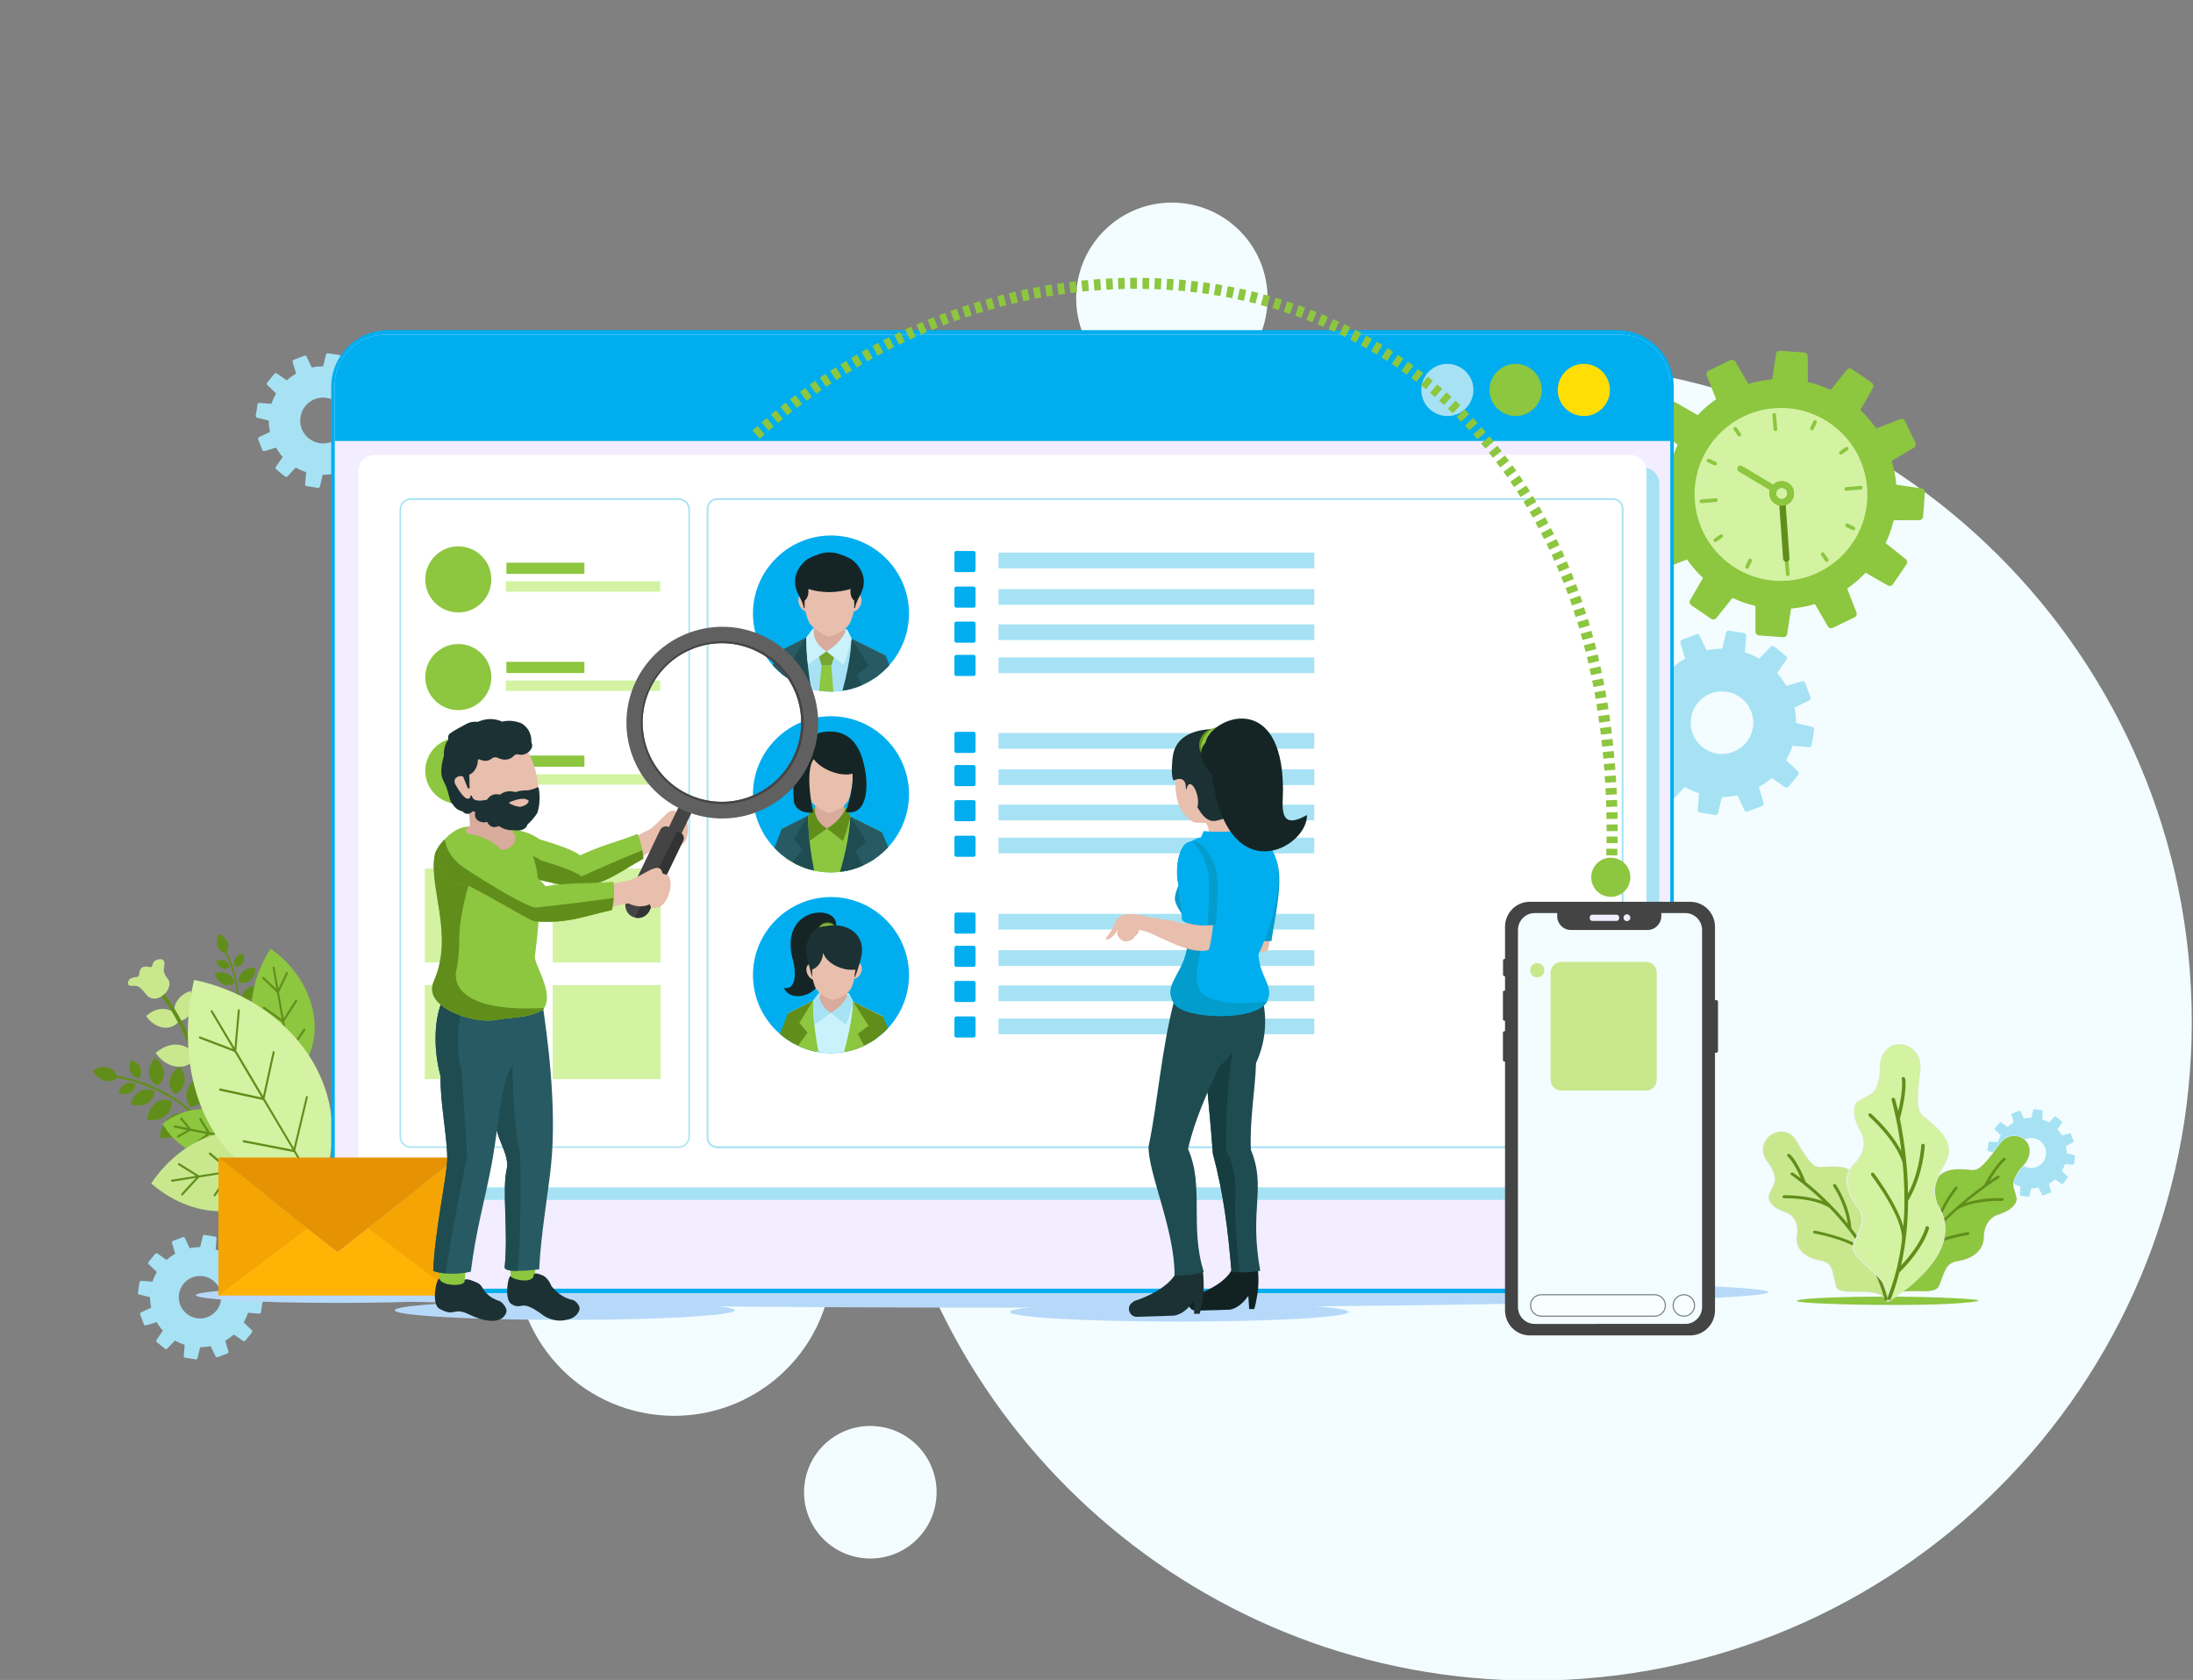 <svg xmlns="http://www.w3.org/2000/svg" xmlns:xlink="http://www.w3.org/1999/xlink" id="Layer_2" x="0px" y="0px" viewBox="0 0 1984.3 1519.9" style="enable-background:new 0 0 1984.3 1519.9;" xml:space="preserve"><rect x="0" y="0" width="1984.3" height="1519.9" fill="#808080" stroke="none"/><style type="text/css">	.st0{fill:#F3FDFF;}	.st1{fill-rule:evenodd;clip-rule:evenodd;fill:#C9E88E;}	.st2{fill-rule:evenodd;clip-rule:evenodd;fill:#618E1B;}	.st3{fill-rule:evenodd;clip-rule:evenodd;fill:#8DC63F;}	.st4{fill-rule:evenodd;clip-rule:evenodd;fill:#D3F2A2;}	.st5{fill-rule:evenodd;clip-rule:evenodd;fill:#A6E2F4;}	.st6{fill-rule:evenodd;clip-rule:evenodd;fill:#F2EDFF;}	.st7{fill-rule:evenodd;clip-rule:evenodd;fill:#B7D9F9;}	.st8{fill-rule:evenodd;clip-rule:evenodd;fill:#00AEEF;}	.st9{fill-rule:evenodd;clip-rule:evenodd;fill:#FFDE05;}	.st10{fill-rule:evenodd;clip-rule:evenodd;fill:#FFFFFF;}	.st11{fill-rule:evenodd;clip-rule:evenodd;fill:#D8AB9C;}	.st12{fill-rule:evenodd;clip-rule:evenodd;fill:#285A63;}	.st13{fill-rule:evenodd;clip-rule:evenodd;fill:#1E4C51;}	.st14{fill-rule:evenodd;clip-rule:evenodd;fill:#E8BEAC;}	.st15{fill-rule:evenodd;clip-rule:evenodd;fill:#152526;}	.st16{fill-rule:evenodd;clip-rule:evenodd;fill:#CAF2FC;}	.st17{fill-rule:evenodd;clip-rule:evenodd;fill:#1C3133;}	.st18{fill-rule:evenodd;clip-rule:evenodd;fill:#78A532;}	.st19{fill:#A6E2F4;}	.st20{fill-rule:evenodd;clip-rule:evenodd;fill:#122223;}	.st21{fill-rule:evenodd;clip-rule:evenodd;fill:#163D3F;}	.st22{fill:#E8BEAC;}	.st23{fill-rule:evenodd;clip-rule:evenodd;fill:#029DCC;}	.st24{fill-rule:evenodd;clip-rule:evenodd;fill:#FFB305;}	.st25{fill-rule:evenodd;clip-rule:evenodd;fill:#F4A403;}	.st26{fill-rule:evenodd;clip-rule:evenodd;fill:#E59303;}	.st27{fill-rule:evenodd;clip-rule:evenodd;fill:#444444;}	.st28{fill-rule:evenodd;clip-rule:evenodd;fill:#333333;}	.st29{fill-rule:evenodd;clip-rule:evenodd;fill:#606060;}	.st30{fill:#444444;}	.st31{fill:#F2EDFF;}	.st32{fill:#F9FEFF;}	.st33{fill:#797E7F;}	.st34{fill:#C9E88E;}	.st35{fill:#8DC63F;}</style><g>	<path class="st0" d="M631,995.3c-78.5-11.6-151.5,42.5-163.1,121c-11.6,78.5,42.5,151.5,121,163.1c78.5,11.6,151.5-42.5,163.1-121  C763.6,1080,709.4,1007,631,995.3z"></path>	<path class="st0" d="M796.3,1290.8c-32.8-4.9-63.3,17.8-68.1,50.5c-4.9,32.8,17.8,63.3,50.5,68.1c32.8,4.9,63.3-17.8,68.1-50.5  C851.7,1326.2,829.1,1295.7,796.3,1290.8z"></path>			<ellipse transform="matrix(0.707 -0.707 0.707 0.707 119.825 828.904)" class="st0" cx="1060.5" cy="269.8" rx="86.6" ry="86.6"></ellipse>	<path class="st0" d="M1056.2,428.8c-27-13.7-56.6-23.3-88.2-28c-157.8-23.4-304.6,85.6-328,243.3  c-18.5,124.8,45.8,242.7,151.5,298.1c-0.2-5.9-0.3-11.9-0.3-17.8C791.2,717.8,896.4,535.7,1056.2,428.8z"></path>	<path class="st0" d="M1387.2,328.4c-87.5,0-170.7,18.9-245.6,52.8l0,0c-29.9,13.5-58.5,29.5-85.5,47.6c0.5,0.3,1,0.5,1.6,0.8  c-0.5-0.3-1-0.5-1.6-0.8c-159.8,106.9-264.9,289-264.9,495.7c0,6,0.1,11.9,0.3,17.8c1.8,0.9,1.8,0.9,0,0  c0.7,22.4,2.5,44.5,5.6,66.2v0c40.8,289.4,289.5,512,590.1,512c329.2,0,596-266.8,596-596C1983.2,595.3,1716.4,328.4,1387.2,328.4"></path>	<path class="st1" d="M173,898.1c0.8,1.7,1.3,3.5,1.6,5.3c0.7,3.8,0.4,7.7-0.9,11.1c-1.4,3.5-3.9,6.4-7.7,8.2  c-1.2,0.5-2.5,0.9-3.9,1.2l-1.2,0.2l-0.6-1c-0.7-1.1-1.2-2.1-1.6-3.2c-1.6-4.3-1.3-8.4,0.3-12c1.6-3.6,4.4-6.6,7.9-8.8  c1.2-0.8,2.5-1.4,3.9-1.9l1.5-0.6L173,898.1z"></path>	<path class="st1" d="M137.2,924.8c-1.5-1.2-2.8-2.6-4-4.2l-1-1.3l1.3-1.1c1.2-1,2.4-1.8,3.7-2.6c3.7-2.1,8-3.1,12-2.7  c4.1,0.4,8,2.2,11.1,5.9c0.7,0.9,1.4,1.9,2.1,3.1l0.6,1l-0.8,0.9c-1,1.2-2,2.1-3.1,3c-3.5,2.6-7.4,3.4-11.3,2.9  C144,929.1,140.3,927.4,137.2,924.8z"></path>	<path class="st1" d="M146.7,959.1c-1.8-1.5-3.4-3.2-4.8-5.1l-1-1.3l1.3-1.1c1.4-1.2,2.9-2.2,4.5-3.1c4.5-2.5,9.6-3.8,14.5-3.3  c5,0.5,9.7,2.7,13.4,7.1c0.9,1.1,1.8,2.3,2.5,3.7l0.6,1l-0.8,0.9c-1.2,1.4-2.4,2.6-3.7,3.6c-4.2,3.1-9,4.1-13.6,3.5  C154.9,964.3,150.4,962.2,146.7,959.1z"></path>	<path class="st2" d="M183.3,970.3c0.3,0.9-0.3,1.9-1.2,2.2c-0.9,0.3-1.9-0.3-2.2-1.2c0-0.2-15.1-52.7-42.3-79.3  c-0.7-0.7-0.7-1.8,0-2.5c0.7-0.7,1.8-0.7,2.5,0C167.9,916.8,183.2,970.2,183.3,970.3z"></path>	<path class="st1" d="M126.4,893.4c-1.2-0.9-2.2-1.2-3.3-1.4l-0.1,0c-0.9-0.2-2-0.1-2.9-0.1c-1,0.1-1.8,0.1-2.6-0.1  c-1.6-0.6-2.2-1.6-1.4-4c0.5-1.3,1.5-2.2,2.8-2.8c1.5-0.7,3.3-1,4.5-1.1c2.3-0.1,2.5-1.5,2.6-2.9c0.1-0.6,0.1-1.3,0.3-2  c0.5-2.4,1.8-3.6,3.4-4.2c1.4-0.5,2.9-0.3,4.2-0.1c1.4,0.3,2.5,0.4,3.1,0.1c0.5-0.2,0.8-0.8,1-2h0c0.3-1.5,1.1-2.6,2-3.4  c1.3-1,2.9-1.4,3.9-1.5c3.4-0.4,4.6,0.9,4.9,3.2c0.1,1.1-0.1,2.3-0.3,3.6c-0.2,1.3-0.5,2.6-0.3,3.6c0.2,1.2,0.6,2.5,1.2,3.7  c0.6,1.2,1.3,2.3,2.1,3.2c2.7,2.9,2.2,7.1,0,10.8c-0.9,1.6-2.2,3-3.6,4.2c-1.5,1.2-3.1,2.2-4.9,2.8c-3.9,1.2-8,0.5-11.2-3.8  C129.4,896.1,127.7,894.4,126.4,893.4z"></path>	<path class="st2" d="M185.8,970.9c-2.1,0.7-4.2,1.7-6.1,2.8c-3.9,2.5-7.2,5.9-9.2,9.8c-2,4-2.5,8.6-1,13.2c0.5,1.5,1.2,2.9,2.1,4.4  l0.4,0.6l0.7-0.1c1.5-0.3,2.8-0.7,4.1-1.2c5-2,8.4-5.5,10.3-9.9c1.9-4.3,2.3-9.3,1.4-14.1c-0.3-1.7-0.8-3.4-1.4-5.1l-0.4-0.9  L185.8,970.9z M145.4,1029.3c2.2,0.3,4.5,0.4,6.8,0.2c4.7-0.4,9.2-2,12.8-4.6c3.6-2.7,6.2-6.5,7-11.4c0.2-1.5,0.3-3.2,0.2-4.9  l-0.1-0.7l-0.7-0.2c-1.5-0.4-2.9-0.7-4.2-0.8c-5.4-0.5-10.1,1.1-13.8,4.1c-3.6,3-6.3,7.3-7.7,12c-0.5,1.7-0.8,3.4-1,5.2l-0.1,1  L145.4,1029.3z M134.1,1013.2l-1-0.2l0.1-1c0.1-1.4,0.4-2.8,0.8-4.1c1.1-3.8,3.2-7.2,6.1-9.5c2.9-2.4,6.6-3.7,11-3.3  c1.1,0.1,2.2,0.3,3.3,0.7l0.7,0.2l0.1,0.7c0.1,1.4,0.1,2.7-0.1,3.9c-0.6,3.9-2.7,6.9-5.5,9.1c-2.8,2.1-6.4,3.4-10.1,3.7  C137.6,1013.6,135.8,1013.5,134.1,1013.2z M119.3,999.2c1.5,0.5,3,0.8,4.5,0.9c3.2,0.3,6.4-0.3,9.2-1.7c2.8-1.4,5-3.8,6-7  c0.3-1,0.6-2.1,0.7-3.3l0.1-0.7l-0.6-0.3c-0.9-0.4-1.8-0.8-2.8-1l0,0c-3.6-1-7-0.4-9.9,1.2c-2.8,1.6-5.1,4.2-6.6,7.3  c-0.5,1.1-1,2.2-1.3,3.4l-0.3,0.9L119.3,999.2z M108.3,989.3l-0.9-0.3l0.3-0.9c0.2-0.8,0.5-1.6,0.9-2.3c1-2.1,2.6-3.9,4.5-5  c2-1.1,4.3-1.5,6.8-0.9v0c0.6,0.2,1.2,0.4,1.9,0.7l0.6,0.3l-0.1,0.7c-0.1,0.8-0.2,1.6-0.4,2.3c-0.7,2.2-2.3,3.8-4.2,4.8  c-1.8,1-4,1.3-6.2,1.2C110.4,989.8,109.3,989.6,108.3,989.3z M84.4,969.5l-0.5-0.9l0.8-0.5c1-0.6,2-1.1,3.1-1.6  c3.1-1.2,6.4-1.5,9.4-0.8c3.1,0.7,5.8,2.5,7.8,5.6c0.4,0.6,0.7,1.2,1,1.9c57.8,10.3,83.6,49,83.7,49.2c0.3,0.5,0.2,1.1-0.3,1.4  c-0.5,0.3-1.1,0.2-1.4-0.3c-0.1-0.1-25.3-38.1-82.2-48.3c-0.8,0.7-1.5,1.2-2.3,1.6c-2.9,1.6-6,1.8-8.8,1c-2.8-0.8-5.5-2.5-7.5-4.8  C86,972,85.1,970.8,84.4,969.5z M118.2,960.1c-0.4,1-0.7,2.1-0.9,3.2c-0.4,2.3-0.1,4.7,0.8,6.7c0.9,2.1,2.5,3.8,4.8,4.8  c0.7,0.3,1.5,0.5,2.4,0.7l0.7,0.1l0.4-0.6c0.4-0.7,0.7-1.3,0.9-2c0.9-2.6,0.7-5.1-0.4-7.3c-1-2.1-2.8-3.9-4.9-5.2  c-0.8-0.4-1.6-0.8-2.4-1.1l-0.9-0.3L118.2,960.1z M139.8,957.6c-1.1,1.2-2,2.6-2.8,4c-1.6,3-2.4,6.4-2.2,9.6v0  c0.2,3.3,1.6,6.4,4.3,8.8c0.8,0.8,1.8,1.4,2.9,2l0.6,0.3l0.5-0.5c0.8-0.7,1.5-1.5,2.2-2.2c2.5-3.1,3.3-6.6,2.9-10.1  c-0.4-3.4-2-6.7-4.3-9.4c-0.8-1-1.8-1.9-2.8-2.7l-0.8-0.6L139.8,957.6z M161.8,965.3c-1.4,0.9-2.6,2-3.7,3.2  c-2.3,2.5-3.9,5.6-4.5,8.7c-0.6,3.2-0.1,6.6,1.9,9.6c0.6,0.9,1.4,1.8,2.3,2.7l0.5,0.5l0.6-0.3c1-0.5,1.9-1,2.7-1.6  c3.2-2.4,4.9-5.6,5.4-9c0.5-3.4-0.2-7-1.8-10.2c-0.6-1.1-1.2-2.2-2-3.3l-0.6-0.8L161.8,965.3z"></path>	<path class="st2" d="M243.8,911.3c-1.4-1-3-1.9-4.6-2.6c-3.4-1.4-7.1-1.9-10.6-1.3c-3.5,0.6-6.7,2.4-9,5.5c-0.7,1-1.3,2.1-1.9,3.4  l-0.2,0.5l0.4,0.4c0.9,0.8,1.8,1.5,2.7,2.1c3.6,2.3,7.5,2.8,11.1,2c3.6-0.8,7-2.8,9.7-5.7c1-1,1.8-2.1,2.6-3.3l0.4-0.7L243.8,911.3  z M187.5,912.6c0.8,1.6,1.8,3.1,3,4.4c2.4,2.8,5.5,5,8.9,6c3.4,1,7.1,0.9,10.6-0.9c1.1-0.6,2.2-1.3,3.2-2.2l0.4-0.4l-0.2-0.5  c-0.4-1.1-0.9-2.2-1.4-3.1c-2.2-3.7-5.4-6-9.1-6.9c-3.6-1-7.6-0.7-11.3,0.7c-1.3,0.5-2.6,1.1-3.8,1.8l-0.7,0.4L187.5,912.6z   M192.5,897.9c0.6,1.3,1.4,2.4,2.4,3.5c1.9,2.2,4.4,3.9,7.1,4.8c2.7,0.8,5.6,0.7,8.4-0.7c0.9-0.4,1.7-1,2.6-1.7l0.4-0.4l-0.2-0.5  c-0.3-0.9-0.7-1.7-1.1-2.5c-1.7-3-4.3-4.7-7.2-5.5c-2.9-0.8-6-0.5-9,0.5c-1,0.4-2.1,0.8-3,1.4l-0.7,0.4L192.5,897.9z M194.6,881.9  c0.4,1.2,0.9,2.3,1.5,3.3c1.3,2.2,3.2,4,5.4,5.1c2.2,1.1,4.7,1.4,7.3,0.6c0.8-0.3,1.6-0.6,2.4-1.1l0.5-0.3l-0.1-0.6  c-0.1-0.8-0.4-1.6-0.6-2.3c-1.1-2.8-3-4.7-5.4-5.8c-2.3-1.1-5.1-1.3-7.8-0.8c-0.9,0.2-1.9,0.4-2.8,0.8l-0.7,0.3L194.6,881.9z   M195.9,870.2c0.3,0.8,0.6,1.6,1,2.3c0.9,1.5,2.2,2.7,3.7,3.4c1.5,0.8,3.2,1,5,0.4c0.6-0.2,1.1-0.4,1.7-0.8l0.5-0.3l-0.1-0.6  c-0.1-0.5-0.2-1.1-0.4-1.5h0c-0.7-1.9-2.1-3.2-3.7-3.9c-1.6-0.7-3.5-0.9-5.3-0.6c-0.6,0.1-1.3,0.3-1.9,0.5l-0.7,0.3L195.9,870.2z   M197.5,845.6l0.3-0.7l0.7,0.3c0.8,0.3,1.7,0.8,2.4,1.3c2.2,1.4,3.9,3.4,4.9,5.6c1,2.3,1.1,4.9,0,7.6c-0.2,0.5-0.5,1-0.7,1.5  c20.4,41.9,7.5,76.5,7.4,76.6c-0.2,0.4-0.6,0.6-1,0.5c-0.4-0.2-0.6-0.6-0.5-1c0-0.1,12.7-34-7.3-75.3c-0.8-0.2-1.5-0.4-2.2-0.7  c-2.4-1.1-3.9-3-4.7-5.2c-0.8-2.2-0.9-4.7-0.4-7.1C196.6,847.8,197,846.7,197.5,845.6z M219.2,862.9c-0.9,0.2-1.7,0.5-2.5,0.9  c-1.6,0.9-3.1,2.1-4,3.6c-0.9,1.6-1.3,3.4-0.8,5.3c0.1,0.6,0.4,1.2,0.7,1.8l0.3,0.5l0.6-0.1c0.6-0.1,1.2-0.2,1.7-0.3  c2.1-0.6,3.6-2,4.5-3.6c0.9-1.6,1.2-3.6,1-5.6c-0.1-0.7-0.2-1.4-0.4-2.1l-0.2-0.7L219.2,862.9z M230.9,875.6  c-1.3-0.1-2.6-0.1-3.9,0.1c-2.7,0.4-5.2,1.4-7.2,3.1l0,0c-2,1.7-3.4,4-3.7,6.8c-0.1,0.9-0.1,1.8,0.1,2.8l0.1,0.6l0.5,0.1  c0.8,0.2,1.7,0.3,2.4,0.3c3.1,0.1,5.8-1,7.8-2.8c2-1.8,3.4-4.4,4-7.2c0.2-1,0.4-2,0.4-3l0-0.8L230.9,875.6z M236.2,893.3  c-1.2-0.5-2.5-0.8-3.8-0.9c-2.7-0.3-5.4,0.1-7.7,1.2c-2.3,1.1-4.3,3-5.2,5.7c-0.3,0.8-0.5,1.8-0.6,2.8l-0.1,0.6l0.5,0.3  c0.8,0.4,1.5,0.7,2.3,0.9c3,0.9,5.9,0.5,8.3-0.8c2.4-1.3,4.4-3.4,5.7-5.9c0.5-0.9,0.9-1.8,1.2-2.8l0.2-0.7L236.2,893.3z"></path>	<path class="st3" d="M147,1016.7c24.7-19.3,62.6-20.1,75.5,15.2C196.4,1058.5,163.1,1044.2,147,1016.7z"></path>	<path class="st2" d="M157.8,1020.1c-0.5-0.1-0.8-0.6-0.7-1.1c0.1-0.5,0.6-0.9,1.1-0.8l11.5,2.3l-6.4-7.8c-0.3-0.4-0.3-1,0.1-1.4  c0.4-0.4,0.9-0.3,1.3,0.1l7.9,9.7l14.6,2.9l-6.7-11c-0.3-0.5-0.2-1.1,0.3-1.4c0.4-0.3,1-0.2,1.3,0.3l7.7,12.6l16,3.2l-7.7-13.3  c-0.3-0.5-0.1-1.1,0.3-1.4c0.4-0.3,1-0.2,1.2,0.3l8.6,14.8l14.7,2.9c0.5,0.1,0.8,0.6,0.7,1.1c-0.1,0.5-0.6,0.9-1.1,0.8l-14.4-2.8  l-13.5,10.7c-0.4,0.3-1,0.2-1.3-0.2c-0.3-0.4-0.2-1.1,0.2-1.4l12.1-9.6l-16.1-3.2l-11.7,8.9c-0.4,0.3-1,0.2-1.3-0.2  c-0.3-0.4-0.2-1.1,0.2-1.4l10.3-7.7l-14.7-2.9l-10.8,6c-0.4,0.2-1,0.1-1.2-0.4c-0.2-0.5,0-1.1,0.4-1.3l8.7-4.8L157.8,1020.1z"></path>	<path class="st1" d="M136.8,1070.7c30.3-45.4,91.3-68.8,129.8-19.8C237.5,1108.9,176.5,1105.4,136.8,1070.7z"></path>	<path class="st2" d="M155.8,1069.2c-0.5,0.1-1-0.3-1-0.8c-0.1-0.5,0.3-1,0.8-1.1l21.6-3.4l-15.8-9.8c-0.4-0.3-0.6-0.9-0.3-1.3  c0.3-0.5,0.8-0.6,1.2-0.4l17.8,11.1l26.7-4.2l-17.5-14.8c-0.4-0.3-0.5-0.9-0.1-1.4c0.3-0.4,0.9-0.5,1.3-0.2l18.9,15.9l29.2-4.6  l-20.2-17.8c-0.4-0.3-0.4-1-0.1-1.4c0.3-0.4,0.9-0.5,1.3-0.2l21.5,18.9l25.5-4c0.5-0.1,1,0.3,1,0.8c0.1,0.5-0.3,1-0.8,1.1  l-25.1,3.9l-0.1,0.2l-16.6,25c-0.3,0.4-0.9,0.5-1.3,0.2c-0.4-0.3-0.5-0.9-0.2-1.4l15.7-23.7l-29.4,4.6L195,1082  c-0.3,0.4-0.9,0.5-1.3,0.2c-0.4-0.3-0.5-0.9-0.2-1.4l13.6-19.7l-26.9,4.2l-14.7,16c-0.4,0.4-0.9,0.4-1.3,0c-0.4-0.4-0.4-1,0-1.4  l13-14.2L155.8,1069.2z"></path>	<path class="st3" d="M244.9,858.4c36.7,25,57.3,79.5,20.4,117.7C218.8,953.1,219.3,897,244.9,858.4z"></path>	<path class="st2" d="M246.7,875.8c-0.1-0.5,0.2-1,0.7-1.2c0.5-0.1,1,0.2,1.1,0.8l3.4,19.2l6.9-14.7c0.2-0.5,0.8-0.7,1.2-0.4  c0.4,0.2,0.6,0.8,0.4,1.3l-8,17l4.2,23.8l10.7-16.7c0.3-0.4,0.9-0.6,1.3-0.3c0.4,0.3,0.5,0.9,0.2,1.4l-11.7,18.2l4.6,26.1  l12.9-19.3c0.3-0.4,0.9-0.5,1.3-0.2c0.4,0.3,0.5,0.9,0.2,1.4l-13.9,20.8l4.1,23c0.1,0.5-0.2,1-0.7,1.2c-0.5,0.1-1-0.2-1.1-0.8  l-4-22.7l-0.1-0.1l-20.2-13.7c-0.4-0.3-0.5-0.9-0.3-1.3c0.3-0.5,0.8-0.6,1.2-0.3L260,951l-4.6-26.2l-17.2-12.2  c-0.4-0.3-0.5-0.9-0.3-1.4c0.3-0.5,0.8-0.6,1.3-0.3l15.7,11.1l-4.2-24l-13.1-12.4c-0.4-0.4-0.4-1-0.1-1.4c0.3-0.4,0.9-0.5,1.3-0.1  l11.3,10.7L246.7,875.8z"></path>	<path class="st4" d="M175.6,886.6c81.8,16.2,154.2,96.7,113.2,192.5C190.7,1073.9,154.9,974.4,175.6,886.6z"></path>	<path class="st2" d="M190.8,915.5c-0.3-0.5-0.1-1.1,0.3-1.4c0.4-0.3,1-0.2,1.2,0.3l19.9,33.5l3-33.9c0-0.5,0.5-0.9,1-0.9  c0.5,0,0.9,0.5,0.8,1.1l-3.2,36.4l24.2,40.9l8.7-39.7c0.1-0.5,0.6-0.9,1.1-0.7c0.5,0.1,0.8,0.6,0.7,1.2l-9.1,41.6l26.4,44.6  l11-46.1c0.1-0.5,0.6-0.8,1.1-0.7c0.5,0.1,0.8,0.7,0.6,1.2l-11.4,47.9l22.5,37.9c0.3,0.5,0.1,1.1-0.3,1.4c-0.4,0.3-1,0.2-1.2-0.3  l-22.2-37.5c-0.1,0.1-0.3,0.1-0.5,0l-45.1-8.8c-0.5-0.1-0.8-0.6-0.7-1.1c0.1-0.5,0.6-0.9,1.1-0.8l44,8.5L238,995.2l-0.1,0  l-38.9-8.4c-0.5-0.1-0.8-0.6-0.7-1.2c0.1-0.5,0.6-0.9,1.1-0.8l37.2,8.1l-24.4-41.2l-31.7-12.1c-0.5-0.2-0.7-0.7-0.5-1.2  c0.2-0.5,0.7-0.8,1.2-0.6l29.5,11.2L190.8,915.5z"></path>	<path class="st3" d="M1552.8,361.2c-6.1,4.2-11.7,9-16.7,14.4l-20.1-11.6c-1.6-0.9-3.6-0.4-4.6,1.1l-12.3,18.1  c-1,1.5-0.7,3.5,0.7,4.6l18.2,14.6c-3.1,6.6-5.5,13.6-7.2,20.8l-23.3,0c-1.8,0-3.3,1.4-3.4,3.2l-1.6,21.8c-0.1,1.8,1.1,3.4,2.9,3.7  l23,3.5c0.6,7.3,2,14.6,4.1,21.6l-20.1,11.7c-1.6,0.9-2.2,2.9-1.4,4.5l9.5,19.7c0.8,1.6,2.7,2.4,4.3,1.7l21.7-8.4  c4.2,6,9,11.6,14.4,16.7l-11.6,20.1c-0.9,1.6-0.4,3.6,1,4.6l18.1,12.3c1.5,1,3.5,0.7,4.6-0.7l14.6-18.2c6.6,3.1,13.6,5.5,20.8,7.2  l0,23.3c0,1.8,1.4,3.3,3.2,3.4l21.8,1.6c1.8,0.1,3.4-1.1,3.7-2.9l3.5-23c7.3-0.6,14.6-2,21.6-4.1l11.7,20.1  c0.9,1.6,2.9,2.2,4.5,1.4l19.7-9.5c1.6-0.8,2.4-2.7,1.7-4.3l-8.4-21.7c6-4.2,11.6-9,16.6-14.3l20.2,11.5c1.6,0.9,3.5,0.4,4.6-1.1  l12.3-18.1c1-1.5,0.7-3.5-0.7-4.6l-18.2-14.5c3.1-6.6,5.6-13.6,7.2-20.7l23.3-0.1c1.8,0,3.3-1.4,3.4-3.2l1.6-21.8  c0.1-1.8-1.1-3.4-2.9-3.7l-23-3.4c-0.6-7.3-2-14.6-4.1-21.6l20.1-11.8c1.6-0.9,2.1-2.9,1.4-4.5l-9.5-19.7c-0.8-1.6-2.7-2.4-4.4-1.7  l-21.6,8.5c-4.2-6-9-11.6-14.4-16.7l11.5-20.2c0.9-1.6,0.4-3.5-1.1-4.6l-18.1-12.3c-1.5-1-3.5-0.7-4.6,0.7l-14.5,18.2  c-6.6-3.1-13.6-5.6-20.7-7.2l-0.1-23.3c0-1.8-1.4-3.3-3.2-3.4l-21.8-1.6c-1.8-0.1-3.4,1.1-3.7,2.9l-3.4,23  c-7.3,0.6-14.6,2-21.6,4.1l-11.8-20.1c-0.9-1.6-2.9-2.1-4.5-1.4l-19.7,9.5c-1.6,0.8-2.4,2.7-1.7,4.4L1552.8,361.2z M1608.8,490.6  c-24.2-1.8-42.4-22.9-40.6-47.1c1.8-24.2,22.9-42.4,47.1-40.6c24.2,1.8,42.4,22.9,40.6,47.1C1654.1,474.2,1633,492.4,1608.8,490.6z  "></path>	<path class="st3" d="M1668.4,528.9c-21.6,15.1-48.4,21-74.3,16.3c-26-4.6-49-19.3-64.1-41c-15.1-21.6-21-48.4-16.3-74.3  c4.6-26,19.3-49,41-64.1c21.6-15.1,48.4-21,74.3-16.3c26,4.6,49,19.3,64.1,41c15.1,21.6,21,48.4,16.3,74.3  C1704.8,490.9,1690.1,513.8,1668.4,528.9z"></path>	<path class="st4" d="M1618.2,525.3c-43,3.7-80.9-28.2-84.6-71.3c-3.7-43,28.2-80.9,71.2-84.6c43-3.7,80.9,28.2,84.6,71.3  C1693.1,483.8,1661.2,521.6,1618.2,525.3z"></path>	<path class="st3" d="M1537.8,453.7L1537.8,453.7c-0.1-0.9,0.6-1.7,1.5-1.8l13.1-1.1c0.9-0.1,1.7,0.6,1.8,1.5  c0.1,0.9-0.6,1.7-1.5,1.8l-13.1,1.1C1538.6,455.3,1537.8,454.6,1537.8,453.7z"></path>	<path class="st3" d="M1605.2,373.6L1605.2,373.6c0.9-0.1,1.7,0.6,1.8,1.5l1.1,13.1c0.1,0.9-0.6,1.7-1.5,1.8  c-0.9,0.1-1.7-0.6-1.8-1.5l-1.1-13.1C1603.7,374.5,1604.3,373.7,1605.2,373.6z"></path>	<path class="st3" d="M1685.3,441.1L1685.3,441.1c0.1,0.9-0.6,1.7-1.5,1.8l-13.1,1.1c-0.9,0.1-1.7-0.6-1.8-1.5  c-0.1-0.9,0.6-1.7,1.5-1.8l13.1-1.1C1684.5,439.5,1685.3,440.2,1685.3,441.1z"></path>	<path class="st3" d="M1617.8,521.2L1617.8,521.2c-0.9,0.1-1.7-0.6-1.8-1.5l-1.1-13.1c-0.1-0.9,0.6-1.7,1.5-1.8  c0.9-0.1,1.7,0.6,1.8,1.5l1.1,13.1C1619.4,520.3,1618.7,521.1,1617.8,521.2z"></path>	<path class="st3" d="M1544.5,416L1544.5,416c0.4-0.8,1.3-1.2,2.2-0.8l5.9,2.8c0.8,0.4,1.2,1.4,0.8,2.2c-0.4,0.8-1.3,1.2-2.2,0.8  l-5.9-2.8C1544.4,417.7,1544.1,416.8,1544.5,416z"></path>	<path class="st3" d="M1569.2,386.6L1569.2,386.6c0.7-0.5,1.8-0.3,2.3,0.4l3.7,5.3c0.5,0.7,0.3,1.8-0.4,2.3  c-0.7,0.5-1.8,0.3-2.3-0.4l-3.7-5.3C1568.3,388.2,1568.4,387.1,1569.2,386.6z"></path>	<path class="st3" d="M1643,380.3L1643,380.3c0.8,0.4,1.2,1.4,0.8,2.2l-2.8,5.9c-0.4,0.8-1.4,1.2-2.2,0.8c-0.8-0.4-1.2-1.4-0.8-2.2  l2.8-5.9C1641.2,380.3,1642.2,379.9,1643,380.3z"></path>	<path class="st3" d="M1672.3,405L1672.3,405c0.5,0.7,0.3,1.8-0.4,2.3l-5.3,3.7c-0.7,0.5-1.8,0.3-2.3-0.4c-0.5-0.7-0.3-1.8,0.4-2.3  l5.3-3.7C1670.8,404.1,1671.8,404.3,1672.3,405z"></path>	<path class="st3" d="M1678.6,478.8L1678.6,478.8c-0.4,0.8-1.4,1.2-2.2,0.8l-5.9-2.8c-0.8-0.4-1.2-1.4-0.8-2.2  c0.4-0.8,1.4-1.2,2.2-0.8l5.9,2.8C1678.6,477,1679,478,1678.6,478.8z"></path>	<path class="st3" d="M1653.9,508.1L1653.9,508.1c-0.7,0.5-1.8,0.3-2.3-0.4l-3.7-5.3c-0.5-0.7-0.3-1.8,0.4-2.3  c0.7-0.5,1.8-0.3,2.3,0.4l3.7,5.3C1654.8,506.6,1654.6,507.6,1653.9,508.1z"></path>	<path class="st3" d="M1580.1,514.4L1580.1,514.4c-0.8-0.4-1.2-1.4-0.8-2.2l2.8-5.9c0.4-0.8,1.3-1.2,2.2-0.8  c0.8,0.4,1.2,1.4,0.8,2.2l-2.8,5.9C1581.9,514.5,1580.9,514.8,1580.1,514.4z"></path>	<path class="st3" d="M1550.8,489.7L1550.8,489.7c-0.5-0.7-0.3-1.8,0.4-2.3l5.3-3.7c0.7-0.5,1.8-0.3,2.3,0.4  c0.5,0.7,0.3,1.8-0.4,2.3l-5.3,3.7C1552.3,490.7,1551.3,490.5,1550.8,489.7z"></path>	<path class="st2" d="M1610,457.3c-4.8-1-8.5-5-8.9-10.1c-0.4-6.1,4.2-11.4,10.3-11.8c6.1-0.4,11.4,4.2,11.8,10.3  c0.3,5.1-2.8,9.6-7.4,11.2l3.4,48.3c0.1,1.6-1.1,3-2.7,3.1c-1.6,0.1-3-1.1-3.1-2.7L1610,457.3z M1612.5,451.6  c2.8-0.2,5-2.6,4.8-5.5c-0.2-2.8-2.6-5-5.5-4.8c-2.8,0.2-5,2.6-4.8,5.5C1607.2,449.6,1609.7,451.8,1612.5,451.6z"></path>	<path class="st3" d="M1604.5,438.5c3.5-3.4,9-4.1,13.4-1.5c5.3,3.1,7,9.9,3.8,15.2c-3.1,5.3-9.9,7-15.2,3.8  c-4.4-2.6-6.3-7.8-5-12.5l-28.2-16.9c-1.4-0.8-1.8-2.6-1-4c0.8-1.4,2.6-1.8,4-1L1604.5,438.5z M1607.8,443.9  c-1.5,2.4-0.7,5.6,1.8,7.1c2.4,1.5,5.6,0.7,7.1-1.8c1.5-2.4,0.7-5.6-1.8-7.1C1612.4,440.6,1609.3,441.4,1607.8,443.9z"></path>	<path class="st5" d="M1865.6,1027.3c-1.1-2-2.5-3.8-4-5.5l4.1-5.9c0.3-0.5,0.2-1.1-0.2-1.4l-5.2-4.2c-0.4-0.3-1.1-0.3-1.4,0.1  l-4.9,5.2c-2-1.1-4-2.1-6.2-2.8l0.6-7.1c0-0.6-0.3-1-0.9-1.1l-6.6-1.1c-0.5-0.1-1.1,0.3-1.2,0.8l-1.7,7c-2.3,0-4.5,0.2-6.7,0.7  l-3-6.5c-0.2-0.5-0.8-0.7-1.3-0.5l-6.3,2.4c-0.5,0.2-0.8,0.8-0.6,1.3l2,6.9c-2,1.1-3.8,2.4-5.5,4l-5.9-4.1  c-0.5-0.3-1.1-0.2-1.4,0.2l-4.2,5.2c-0.3,0.4-0.3,1.1,0.1,1.4l5.2,4.9c-1.1,2-2.1,4-2.8,6.2l-7.1-0.6c-0.6,0-1,0.3-1.1,0.9  l-1.1,6.6c-0.1,0.5,0.3,1.1,0.8,1.2l7,1.7c0,2.3,0.2,4.5,0.7,6.7l-6.5,3c-0.5,0.2-0.7,0.8-0.5,1.3l2.4,6.3c0.2,0.5,0.8,0.8,1.3,0.6  l6.9-2c1.1,1.9,2.4,3.8,3.9,5.5l-4.1,5.9c-0.3,0.5-0.2,1.1,0.2,1.4l5.2,4.2c0.4,0.4,1.1,0.3,1.4-0.1l4.9-5.2c2,1.1,4,2.1,6.2,2.8  l-0.6,7.1c0,0.6,0.3,1,0.9,1.1l6.6,1.1c0.5,0.1,1.1-0.3,1.2-0.8l1.7-6.9c2.3,0,4.5-0.2,6.7-0.7l3.1,6.5c0.2,0.5,0.8,0.7,1.3,0.5  l6.3-2.4c0.5-0.2,0.8-0.8,0.6-1.3l-2-6.8c2-1.1,3.8-2.4,5.5-4l5.9,4.1c0.5,0.3,1.1,0.2,1.4-0.2l4.2-5.2c0.3-0.4,0.3-1.1-0.1-1.4  l-5.2-4.9c1.1-2,2.1-4,2.8-6.2l7.1,0.6c0.6,0,1-0.3,1.1-0.9l1.1-6.6c0.1-0.5-0.3-1.1-0.8-1.2l-6.9-1.7c0-2.3-0.2-4.5-0.7-6.7  l6.5-3.1c0.5-0.2,0.7-0.8,0.5-1.3l-2.4-6.3c-0.2-0.5-0.8-0.8-1.3-0.6L1865.6,1027.3z M1824.5,1041c1.2-7.4,8.1-12.4,15.5-11.2  c7.4,1.2,12.4,8.1,11.2,15.5c-1.2,7.4-8.1,12.4-15.5,11.2C1828.3,1055.3,1823.3,1048.4,1824.5,1041z"></path>	<path class="st5" d="M1616.3,620.5c-2.4-4.1-5.2-8-8.3-11.5l8.5-12.3c0.7-0.9,0.5-2.3-0.4-3l-10.9-8.9c-0.9-0.7-2.2-0.6-3,0.2  l-10.4,10.9c-4.1-2.4-8.4-4.3-12.9-5.8l1.2-14.9c0.1-1.2-0.7-2.2-1.9-2.4l-13.9-2.2c-1.1-0.2-2.2,0.5-2.5,1.7l-3.5,14.6  c-4.7,0-9.5,0.5-14.1,1.5l-6.4-13.5c-0.5-1.1-1.7-1.5-2.8-1.1l-13.2,5c-1.1,0.4-1.7,1.6-1.3,2.7l4.2,14.4c-4.1,2.3-8,5.1-11.5,8.3  l-12.3-8.5c-0.9-0.7-2.3-0.5-3,0.4l-8.9,10.9c-0.7,0.9-0.6,2.2,0.2,3l10.9,10.4c-2.4,4.1-4.3,8.4-5.8,12.9l-14.9-1.2  c-1.2-0.1-2.2,0.7-2.4,1.9l-2.2,13.9c-0.2,1.1,0.5,2.2,1.7,2.5l14.6,3.5c0,4.7,0.5,9.5,1.5,14.1l-13.5,6.4  c-1.1,0.5-1.5,1.7-1.1,2.8l5,13.2c0.4,1.1,1.6,1.7,2.7,1.3l14.4-4.2c2.3,4.1,5.1,7.9,8.3,11.4l-8.5,12.3c-0.7,0.9-0.5,2.2,0.4,3  l10.9,8.9c0.9,0.7,2.2,0.6,3-0.2l10.3-10.9c4.1,2.4,8.4,4.3,12.9,5.8l-1.2,15c-0.1,1.2,0.7,2.2,1.9,2.4l13.9,2.2  c1.1,0.2,2.2-0.5,2.5-1.7l3.5-14.6c4.7,0,9.5-0.5,14.1-1.5l6.4,13.5c0.5,1.1,1.7,1.5,2.8,1.1l13.2-5c1.1-0.4,1.7-1.6,1.3-2.7  l-4.3-14.4c4.1-2.4,8-5.1,11.5-8.3l12.3,8.5c0.9,0.7,2.2,0.5,3-0.4l8.9-10.9c0.7-0.9,0.6-2.2-0.2-3l-10.9-10.3  c2.4-4.1,4.3-8.4,5.8-12.9l15,1.2c1.2,0.1,2.2-0.7,2.4-1.9l2.2-13.9c0.2-1.1-0.5-2.2-1.7-2.5l-14.6-3.5c0-4.7-0.5-9.5-1.5-14.1  l13.5-6.4c1-0.5,1.5-1.7,1.1-2.8l-5-13.2c-0.4-1.1-1.6-1.7-2.7-1.3L1616.3,620.5z M1530.2,649.4c2.5-15.4,17-26,32.4-23.5  c15.4,2.5,26,17,23.5,32.4c-2.5,15.4-17,25.9-32.4,23.5C1538.2,679.4,1527.7,664.8,1530.2,649.4z"></path>	<path class="st5" d="M220.4,1151c-1.6-2.8-3.5-5.4-5.6-7.8l5.8-8.3c0.4-0.6,0.3-1.5-0.3-2l-7.4-6c-0.6-0.5-1.5-0.4-2,0.1l-7,7.4  c-2.8-1.6-5.7-2.9-8.8-3.9l0.8-10.1c0.1-0.8-0.5-1.5-1.3-1.6l-9.4-1.5c-0.8-0.1-1.5,0.4-1.7,1.1l-2.4,9.9c-3.2,0-6.4,0.3-9.5,1  l-4.3-9.2c-0.3-0.7-1.2-1-1.9-0.8l-8.9,3.4c-0.7,0.3-1.1,1.1-0.9,1.8l2.9,9.8c-2.8,1.6-5.4,3.5-7.8,5.6l-8.3-5.8  c-0.6-0.4-1.5-0.3-2,0.3l-6,7.4c-0.5,0.6-0.4,1.5,0.1,2l7.4,7c-1.6,2.8-2.9,5.7-3.9,8.8l-10.1-0.8c-0.8-0.1-1.5,0.5-1.6,1.3  l-1.5,9.4c-0.1,0.8,0.4,1.5,1.1,1.7l9.9,2.4c0,3.2,0.3,6.4,1,9.5l-9.2,4.3c-0.7,0.3-1,1.2-0.8,1.9l3.4,8.9c0.3,0.7,1.1,1.1,1.8,0.9  l9.8-2.9c1.6,2.8,3.5,5.4,5.6,7.7l-5.8,8.4c-0.4,0.6-0.3,1.5,0.3,2l7.4,6c0.6,0.5,1.5,0.4,2-0.1l7-7.4c2.8,1.6,5.7,2.9,8.8,3.9  l-0.8,10.1c-0.1,0.8,0.5,1.5,1.3,1.6l9.4,1.5c0.8,0.1,1.5-0.4,1.7-1.1l2.4-9.9c3.2,0,6.4-0.3,9.5-1l4.4,9.2c0.3,0.7,1.2,1,1.9,0.8  l8.9-3.4c0.7-0.3,1.1-1.1,0.9-1.8l-2.9-9.7c2.8-1.6,5.4-3.5,7.8-5.6l8.4,5.8c0.6,0.4,1.5,0.3,2-0.3l6-7.4c0.5-0.6,0.4-1.5-0.1-2  l-7.4-7c1.6-2.8,2.9-5.7,3.9-8.8l10.1,0.8c0.8,0.1,1.5-0.5,1.6-1.3l1.5-9.4c0.1-0.8-0.4-1.5-1.1-1.7l-9.9-2.4c0-3.2-0.3-6.4-1-9.5  l9.2-4.4c0.7-0.3,1-1.2,0.8-1.9l-3.4-8.9c-0.3-0.7-1.1-1.1-1.8-0.9L220.4,1151z M162,1170.6c1.7-10.5,11.5-17.6,22-15.9  c10.5,1.7,17.6,11.5,15.9,22c-1.7,10.5-11.5,17.6-22,15.9C167.4,1190.9,160.3,1181,162,1170.6z"></path>	<path class="st3" d="M1707.8,1173.1c45.3,0,87.9,2.4,82,3.9c-26.6,6.4-177.6,3.2-163.1-0.5  C1632.1,1174.5,1666.3,1173.1,1707.8,1173.1z"></path>	<path class="st6" d="M1733.5,1098.6c2.2-1.5,4.6-2.9,6.6-4.7c2.2-2,3.7-4.2,4.9-6.9c2-4.3,3.3-9.2,4.4-13.7c1.1-4.7,3.3-9,7.5-11.9  c7.6-5.3,19.7-4.1,28-3.1c0.5-0.1,1-0.1,1.5-0.2c2.8-0.4,4.5-1.6,6.7-3.6c2.2-2,4.3-4.4,6.2-6.8c3.3-4,6.5-8.3,9.6-12.5  c4.6-6.3,12-9.5,19.1-6.8c3.9,1.5,6.9,4.6,8.2,8.5c1.6,4.8,0.3,9.9-2.3,14.4c-0.9,1.5-2.5,3.1-3.7,4.4c-1.8,2-3.3,3.9-4.6,6.2  c-1.8,3.1-3.8,6.9-3.5,10.5c0.1,1.6,0.7,3.2,1.1,4.8c0.7,2.4,1.4,4.6,1.9,7.1c0.3,1.6-0.6,3.9-1.5,5.3c-3,4.8-9.2,7.8-14.2,9.5l0,0  l0,0c-2.2,0.4-4.9,1.9-6.6,3.2c-4.9,3.9-7,9.9-7.3,15.8c0.4,3.1-0.6,7.2-2.1,10.1c-4.2,8.3-13.2,11.9-21.8,13.4  c-2.8,0.5-5.6,1.3-7.7,3.3c-2,1.8-3.3,4.4-4.3,6.8c-1.6,3.8-3,7.8-4.5,11.7c-5.3,12-35.6-2.5-46.1,12.8l-0.5,0.8l-0.2-0.9  c-1-4.1-1.7-8.5-2.3-12.6c-1.2-8.9-1.6-18.2-0.5-27.3C1707.3,1119,1714.6,1103,1733.5,1098.6z"></path>	<path class="st3" d="M1708.5,1176c0,0-16.8-67.2,25.1-76.9c8.2-5.3,11.6-7,16.2-25.7c4-16.3,18.3-16.6,35.1-14.7  c4.4-0.8,6.7,1,24.3-23.3c12.2-16.8,35.4-3.2,24.3,15.6c-1.6,2.7-5.3,5.4-8.3,10.6c-6.4,11.2-2.8,11.4-0.5,22.6  c0,0,1.3,8.5-15.4,14.3c0,0-13.2,2.4-14.3,19.5c0,0,2.3,18.6-23.5,23c-10.8,1.8-11.2,7.6-16.9,22.1  C1749.5,1174.8,1719.2,1160.5,1708.5,1176z"></path>	<path class="st2" d="M1807.3,1063.8c0.6-0.4,1.4-0.2,1.8,0.4c0.3,0.6,0.1,1.4-0.5,1.8c-0.1,0-4.6,2.7-11.7,7.8l-0.2,0.2  c-5.1,3.7-11.6,8.6-18.7,14.6c15.4-5.5,33.8-4.6,33.8-4.6c0.7,0,1.2,0.6,1.2,1.3c-0.1,0.7-0.7,1.3-1.5,1.2  c-0.1,0-24.8-1.1-40.2,7.8c-6.3,5.6-12.9,12-19.5,19.1l-0.3,0.4c-4.2,4.5-8.3,9.3-12.3,14.4c15.4-9.2,41.2-13.5,41.3-13.5  c0.7-0.1,1.4,0.4,1.4,1.1c0.1,0.7-0.5,1.4-1.2,1.5c-0.1,0-37.7,6.2-48,19.5l-0.1,0.1c-4.4,6.1-8.5,12.5-12.3,19.2l-0.1,0.2  c-3.3,6-6.4,12.1-9.1,18.6c-0.3,0.7-1,1-1.7,0.8c-0.7-0.2-1-1-0.7-1.6c2.7-6.5,5.8-12.7,9.1-18.7c0-26.2,7.4-38.9,7.4-39  c0.4-0.6,1.2-0.9,1.8-0.6c0.6,0.3,0.8,1.1,0.5,1.7c0,0-6.2,10.7-7,33.2c8.6-14.4,18.8-27.3,29.1-38.4c5.2-21.7,19.5-38.3,19.5-38.3  c0.5-0.6,1.3-0.7,1.8-0.2c0.5,0.4,0.6,1.2,0.1,1.8c0,0-12,14-17.7,32.8c15.8-16.4,31.5-28.8,41.9-36.2  c10.6-19.4,17.6-24.4,17.7-24.4c0.6-0.4,1.4-0.4,1.8,0.2c0.4,0.6,0.2,1.4-0.4,1.8c0,0-5.5,3.9-14.3,19  C1804.5,1065.5,1807.3,1063.8,1807.3,1063.8z"></path>	<path class="st6" d="M1694.3,1097.8c-2.1-1.5-4.4-3.1-6.2-4.9c-2-2.1-3.2-4.4-4-7.1c-1.4-4.4-1.9-9.5-2.3-14.1  c-0.4-4.8-2-9.2-5.9-12.3c-7.1-5.5-20.1-4.5-29-3.7c-0.5-0.1-1-0.2-1.6-0.3c-2.9-0.5-4.5-1.8-6.5-3.8c-2-2.1-3.8-4.6-5.4-7  c-2.8-4.2-5.4-8.5-8-12.9c-3.8-6.5-11-9.9-19-7.3c-4.4,1.5-8.1,4.5-10.1,8.5c-2.5,4.8-2.1,10.1,0,14.7c0.7,1.6,2.1,3.2,3.1,4.6  c1.5,2,2.8,4,3.8,6.4c1.4,3.2,2.8,7.1,1.9,10.8c-0.4,1.7-1.3,3.3-2,4.9c-1.2,2.4-2.3,4.7-3.2,7.2c-0.5,1.7,0,4,0.7,5.4  c2.3,4.9,8.4,8.1,13.4,10l0,0l0,0c2.2,0.4,4.8,2,6.4,3.4c4.6,4.1,5.7,10.3,5.1,16.2c-0.9,3.2-0.6,7.4,0.5,10.4  c3,8.5,11.9,12.4,20.7,14c2.8,0.5,5.7,1.4,7.6,3.5c1.8,1.9,2.7,4.6,3.4,7.1c1.1,3.9,1.8,8.1,2.7,12.1c3.5,12.3,38-1.9,46.5,13.8  l0.4,0.8l0.4-0.9c1.8-4.1,3.3-8.6,4.5-12.9c2.7-9,4.8-18.6,5.2-27.9C1718.5,1119,1713.5,1102.6,1694.3,1097.8z"></path>	<path class="st1" d="M1707.5,1177.1c0,0,29.3-68.4-13.4-79c-7.8-5.6-11.1-7.4-12.7-26.5c-1.4-16.7-16.5-17.2-34.5-15.6  c-4.6-0.9-7.2,0.9-21.7-24.2c-10-17.3-36.9-3.8-28.3,15.6c1.2,2.8,4.7,5.6,7,11c4.8,11.5,1,11.7-3.3,23.1c0,0-2.8,8.6,13.9,14.9  c0,0,13.5,2.7,11.8,20.1c0,0-5.6,19,20.9,23.9c11.1,2.1,10.5,7.9,14,22.9C1664.4,1175.2,1698.9,1161.2,1707.5,1177.1z"></path>	<path class="st2" d="M1622.3,1060.9c-0.6-0.4-1.5-0.2-1.9,0.4c-0.5,0.6-0.4,1.4,0.3,1.8c0.1,0,4.3,2.9,11,8.2l0.2,0.2  c4.8,3.8,10.8,8.9,17.3,15.2c-15.3-5.8-34.9-5.3-34.9-5.3c-0.8,0-1.4,0.6-1.4,1.4c0,0.7,0.6,1.3,1.3,1.3c0.1,0,26.4-0.8,41.1,8.7  c5.7,5.8,11.6,12.5,17.3,19.8l0.3,0.4c3.6,4.7,7.2,9.6,10.6,14.9c-14.7-9.7-41.2-14.4-41.3-14.5c-0.7-0.1-1.5,0.3-1.7,1  c-0.2,0.7,0.3,1.4,1,1.5c0.1,0,38.8,7,47.4,20.7l0.1,0.1c3.6,6.3,6.9,12.9,9.7,19.8l0.1,0.2c2.5,6.1,4.7,12.5,6.4,19.1  c0.2,0.7,0.9,1.1,1.7,0.9c0.7-0.2,1.2-1,1-1.7c-1.7-6.6-3.9-13.1-6.4-19.2c4.5-26.8-1.2-39.9-1.2-39.9c-0.3-0.7-1.1-1-1.8-0.7  c-0.7,0.3-1.1,1.1-0.8,1.8c0,0,4.8,11.1,1.7,34c-6.6-14.8-15.2-28.2-24.2-39.7c-1.8-22.2-14-39.4-14.1-39.5  c-0.4-0.6-1.3-0.7-1.9-0.3c-0.6,0.4-0.8,1.3-0.4,1.8c0,0,10.3,14.5,13.1,33.8c-13.9-17-28.3-29.9-38-37.7  c-7.8-20-14.5-25.2-14.5-25.2c-0.6-0.5-1.4-0.4-2,0.2c-0.5,0.6-0.5,1.4,0.1,1.9c0,0,5.2,4.1,11.9,19.7  C1625,1062.7,1622.3,1061,1622.3,1060.9z"></path>	<path class="st6" d="M1752.9,1089.1c-0.8-3.2-1.8-6.6-2-9.9c-0.3-3.6,0.3-6.9,1.4-10.2c1.9-5.4,4.9-10.8,7.8-15.6  c3-5,4.7-10.6,3.3-16.7c-2.5-11.2-14.7-20.8-23.2-27.3c-0.4-0.5-0.8-1-1.2-1.5c-2.3-2.9-2.8-5.4-3.1-9c-0.3-3.7-0.1-7.6,0.1-11.2  c0.4-6.4,1.1-12.8,1.9-19.1c1.2-9.4-2.8-18.7-11.8-22.6c-4.9-2.1-10.3-2.2-14.9,0c-5.6,2.7-8.9,8.2-10.3,14.3  c-0.5,2.1-0.4,4.8-0.4,7c-0.1,3.2-0.3,6.3-1.1,9.3c-1.1,4.3-2.4,9.2-5.8,12c-1.5,1.3-3.4,2.2-5.2,3.1c-2.7,1.4-5.3,2.7-7.9,4.4  c-1.6,1.2-2.8,3.8-3.2,5.8c-1.4,6.7,1.8,14.7,4.9,20.7l0,0l0,0c1.7,2.2,2.9,5.9,3.3,8.5c1.2,7.7-2.1,14.6-6.9,19.9  c-3,2.3-5.7,6.8-6.8,10.5c-3.2,10.8,1.9,21.8,8.6,30.6c2.2,2.9,4,6,4.3,9.6c0.3,3.3-0.8,6.7-1.9,9.6c-1.8,4.7-4,9.3-6,14  c-5.5,14.9,35.1,29.2,31.6,51.5l-0.2,1.1l0.9-0.5c4.4-2.6,8.9-5.7,13-8.8c8.7-6.6,17.2-14.2,24.1-22.8  C1759.6,1129.6,1766.6,1109.5,1752.9,1089.1z"></path>	<path class="st4" d="M1709.2,1177.1c0,0,73.7-42.6,43.3-87.8c-3-11.8-4.7-16.3,7.2-36.2c10.4-17.5-2.6-30.2-19.8-43.4  c-3.4-4.6-7-5-2.4-41.3c3.2-25.1-30.1-33.9-36-8c-0.8,3.7,0.3,9.2-1.5,16.4c-3.7,15.1-7.3,12.3-19.1,19.8c0,0-8.5,6.1,1.9,25.8  c0,0,10.2,13.6-3.6,29.2c0,0-18.2,13.8,1.8,40.4c8.4,11.1,3.8,16.3-3.5,33.7C1672.3,1140,1712.7,1154.5,1709.2,1177.1z"></path>	<path class="st2" d="M1714.7,994.4c-0.3-0.9-1.1-1.4-2-1.2c-0.8,0.2-1.3,1.1-1.1,2c0,0.1,1.8,6.3,4,17l0.1,0.3  c1.6,7.6,3.3,17.5,4.7,28.9c-9.5-18.2-27.3-33.7-27.3-33.7c-0.7-0.6-1.7-0.5-2.2,0.1c-0.5,0.7-0.4,1.7,0.3,2.3  c0.1,0.1,24,20.9,30.4,42.1c1,10.3,1.6,21.6,1.6,33.5c0,0.2,0,0.4,0,0.6c0,7.5-0.3,15.3-1,23.1c-6.3-21.5-26.5-47.7-26.5-47.8  c-0.6-0.7-1.6-0.9-2.2-0.4c-0.7,0.5-0.8,1.6-0.2,2.3c0.1,0.1,29.6,38.5,27.6,58.9l0,0.2c-1.2,9-2.9,18.2-5.2,27.2l-0.1,0.3  c-2,8-4.6,16-7.7,23.8c-0.3,0.8,0.1,1.8,0.9,2.2c0.8,0.4,1.7,0,2.1-0.8c3.1-7.9,5.6-15.9,7.7-24c22.7-22.4,26.8-39.8,26.8-39.8  c0.2-0.9-0.3-1.8-1.1-2.1c-0.8-0.3-1.7,0.2-1.9,1c0,0-3.5,14.7-22.2,34.5c4.5-19.9,6.2-39.8,6.3-58.4  c13.9-23.1,15.1-49.8,15.1-49.9c0-0.9-0.6-1.7-1.5-1.8c-0.9-0.1-1.6,0.5-1.7,1.5c0,0.1-1,22.5-11.9,43.6  c-0.4-27.9-4.3-52.2-7.4-67.7c7-25.8,4.8-36.4,4.8-36.4c-0.2-0.9-1-1.5-1.9-1.4c-0.9,0.1-1.4,1-1.2,1.9c0,0,1.7,8.2-3.2,28.9  C1715.9,998.3,1714.7,994.5,1714.7,994.4z"></path>	<path class="st5" d="M334.9,356.1c-1.7-3-3.8-5.8-6.1-8.4l6.2-9c0.5-0.7,0.3-1.7-0.3-2.2l-8-6.5c-0.7-0.5-1.6-0.5-2.2,0.1l-7.6,7.9  c-3-1.7-6.2-3.1-9.4-4.2l0.9-10.9c0.1-0.8-0.5-1.6-1.4-1.7l-10.2-1.6c-0.8-0.1-1.6,0.4-1.8,1.2l-2.6,10.6c-3.5,0-6.9,0.4-10.3,1.1  l-4.7-9.9c-0.4-0.8-1.3-1.1-2-0.8l-9.6,3.7c-0.8,0.3-1.2,1.2-1,2l3.1,10.5c-3,1.7-5.8,3.8-8.4,6.1l-9-6.2c-0.7-0.5-1.6-0.3-2.2,0.3  l-6.5,8c-0.5,0.7-0.5,1.6,0.1,2.2l7.9,7.6c-1.7,3-3.2,6.2-4.2,9.4l-10.9-0.9c-0.8-0.1-1.6,0.5-1.7,1.4l-1.6,10.2  c-0.1,0.8,0.4,1.6,1.2,1.8l10.6,2.6c0,3.5,0.4,6.9,1.1,10.3l-9.9,4.7c-0.8,0.4-1.1,1.2-0.8,2l3.7,9.6c0.3,0.8,1.2,1.2,2,1l10.5-3.1  c1.7,3,3.7,5.8,6,8.4l-6.2,9c-0.5,0.7-0.3,1.6,0.3,2.2l8,6.5c0.7,0.5,1.6,0.5,2.2-0.1l7.5-8c3,1.7,6.2,3.2,9.4,4.2l-0.9,10.9  c-0.1,0.8,0.5,1.6,1.4,1.7l10.2,1.6c0.8,0.1,1.6-0.4,1.8-1.2l2.5-10.6c3.5,0,6.9-0.3,10.3-1.1l4.7,9.9c0.4,0.8,1.3,1.1,2,0.8  l9.6-3.7c0.8-0.3,1.2-1.2,1-2l-3.1-10.5c3-1.7,5.8-3.7,8.4-6.1l9,6.2c0.7,0.5,1.6,0.3,2.2-0.3l6.5-8c0.5-0.7,0.5-1.6-0.1-2.2  l-8-7.5c1.7-3,3.2-6.2,4.2-9.4l10.9,0.9c0.8,0.1,1.6-0.5,1.7-1.4l1.6-10.2c0.1-0.8-0.4-1.6-1.2-1.8l-10.6-2.5  c0-3.5-0.3-6.9-1.1-10.3l9.9-4.7c0.8-0.4,1.1-1.3,0.8-2l-3.7-9.6c-0.3-0.8-1.2-1.2-2-1L334.9,356.1z M271.9,377.2  c1.8-11.3,12.4-19,23.7-17.2c11.3,1.8,19,12.4,17.2,23.7c-1.8,11.3-12.4,19-23.7,17.2C277.8,399.1,270.1,388.5,271.9,377.2z"></path>	<path class="st7" d="M913.1,1155.1c-379.5,0-687.1,6.3-687.1,14c0,7.7,307.6,14,687.1,14c379.5,0,687.1-6.3,687.1-14  C1600.2,1161.3,1292.6,1155.1,913.1,1155.1"></path>	<path class="st8" d="M299.7,1118.6V350.1c0-28.3,23.1-51.4,51.4-51.4h1112c28.3,0,51.4,23.1,51.4,51.4v768.4  c0,28.3-23.1,51.4-51.4,51.4h-1112C322.8,1170,299.7,1146.9,299.7,1118.6"></path>	<path class="st6" d="M302.9,1120.4V348.3c0-25,20.5-45.5,45.5-45.5h1117.4c25,0,45.5,20.5,45.5,45.5v772.1  c0,25-20.5,45.5-45.5,45.5H348.4C323.4,1165.9,302.9,1145.4,302.9,1120.4"></path>	<path class="st8" d="M1511.3,399v-50.7c0-25-20.5-45.5-45.5-45.5H348.4c-25,0-45.5,20.5-45.5,45.5V399H1511.3z"></path>	<path class="st5" d="M1289.2,341c6.5-11.3,20.9-15.2,32.2-8.6c11.3,6.5,15.2,20.9,8.6,32.2c-6.5,11.3-20.9,15.2-32.2,8.6  C1286.6,366.8,1282.7,352.3,1289.2,341"></path>	<path class="st9" d="M1412.7,341c6.5-11.3,20.9-15.2,32.2-8.6c11.3,6.5,15.2,20.9,8.6,32.2c-6.5,11.3-20.9,15.2-32.2,8.6  C1410,366.8,1406.2,352.3,1412.7,341"></path>	<path class="st3" d="M1351,341c6.5-11.3,20.9-15.2,32.2-8.6c11.3,6.5,15.2,20.9,8.6,32.2c-6.5,11.3-20.9,15.2-32.2,8.6  C1348.3,366.8,1344.4,352.3,1351,341"></path>	<path class="st5" d="M1487.1,423.2H350.2c-0.1,0-0.2,0-0.4,0c-0.1,0-0.2,0-0.4,0c-0.1,0-0.2,0-0.4,0c-0.1,0-0.2,0-0.4,0  c-0.1,0-0.2,0-0.4,0c-0.1,0-0.2,0-0.4,0.1v0c-0.1,0-0.2,0-0.4,0.1c-0.1,0-0.2,0-0.4,0.1v0l-0.3,0.1c-0.1,0-0.2,0.1-0.3,0.1  c-0.1,0-0.2,0.1-0.3,0.1v0l-0.3,0.1c-0.1,0-0.2,0.1-0.3,0.1l-0.3,0.1v0l-0.3,0.1v0c-5.1,2-8.8,6.9-9.1,12.7c0,0.1,0,0.2,0,0.4v0  c0,0.1,0,0.2,0,0.4v0v633.5c0,7.9,6.5,14.4,14.4,14.4h1136.8c7.9,0,14.4-6.5,14.4-14.4V437.7v0c0-0.1,0-0.2,0-0.4v0  c0-0.1,0-0.2,0-0.4c-0.3-5.8-4-10.7-9.1-12.7v0c-0.1,0-0.2-0.1-0.3-0.1v0l-0.3-0.1c-0.1,0-0.2-0.1-0.3-0.1c-0.1,0-0.2-0.1-0.3-0.1  v0l-0.3-0.1c-0.1,0-0.2-0.1-0.3-0.1l-0.4-0.1v0c-0.1,0-0.2,0-0.4-0.1c-0.1,0-0.2,0-0.4-0.1v0c-0.1,0-0.2,0-0.4-0.1  c-0.1,0-0.2,0-0.4,0c-0.1,0-0.2,0-0.4,0c-0.1,0-0.2,0-0.4,0c-0.1,0-0.2,0-0.4,0S1487.2,423.2,1487.1,423.2"></path>	<path class="st10" d="M1477,411.8c-0.5,0-1-0.1-1.5-0.1H338.7c-0.5,0-1,0-1.5,0.1c-7.2,0.7-13,6.9-13,14.4v0v60.7v572.9  c0,7.9,6.5,14.4,14.4,14.4h1136.8c7.9,0,14.4-6.5,14.4-14.4V486.8v-60.7v0C1490,418.7,1484.3,412.5,1477,411.8z"></path>	<path class="st3" d="M414.7,494.3c16.5,0,29.9,13.4,29.9,29.9c0,16.5-13.4,29.9-29.9,29.9s-29.9-13.4-29.9-29.9  C384.8,507.7,398.2,494.3,414.7,494.3"></path>	<rect x="458.2" y="509.1" class="st3" width="70.6" height="10.1"></rect>	<rect x="457.7" y="525.9" class="st4" width="139.7" height="9.4"></rect>	<rect x="458.2" y="598.8" class="st3" width="70.6" height="10.1"></rect>	<rect x="457.7" y="615.7" class="st4" width="139.7" height="9.4"></rect>	<rect x="458.2" y="683.6" class="st3" width="70.6" height="10.1"></rect>	<rect x="457.7" y="700.5" class="st4" width="139.7" height="9.4"></rect>	<path class="st3" d="M414.7,582.7c16.5,0,29.9,13.4,29.9,29.9c0,16.5-13.4,29.9-29.9,29.9s-29.9-13.4-29.9-29.9  C384.8,596.1,398.2,582.7,414.7,582.7"></path>	<path class="st3" d="M414.7,667.5c16.5,0,29.9,13.4,29.9,29.9c0,16.5-13.4,29.9-29.9,29.9s-29.9-13.4-29.9-29.9  C384.8,680.9,398.2,667.5,414.7,667.5"></path>	<rect x="500.1" y="785.8" class="st4" width="97.7" height="85"></rect>	<rect x="384.4" y="785.8" class="st4" width="97.7" height="85"></rect>	<rect x="500.1" y="891.3" class="st4" width="97.7" height="85"></rect>	<rect x="384.4" y="891.3" class="st4" width="97.7" height="85"></rect>	<path class="st8" d="M863.6,515.9v-15.7c0-0.9,0.8-1.7,1.7-1.7H881c0.9,0,1.7,0.8,1.7,1.7v15.7c0,0.9-0.8,1.7-1.7,1.7h-15.7  C864.4,517.6,863.6,516.9,863.6,515.9"></path>	<path class="st8" d="M863.6,548.1v-15.7c0-0.9,0.8-1.7,1.7-1.7H881c0.9,0,1.7,0.8,1.7,1.7v15.7c0,0.9-0.8,1.7-1.7,1.7h-15.7  C864.4,549.8,863.6,549,863.6,548.1"></path>	<path class="st8" d="M863.6,579.8v-15.7c0-0.9,0.8-1.7,1.7-1.7H881c0.9,0,1.7,0.8,1.7,1.7v15.7c0,0.9-0.8,1.7-1.7,1.7h-15.7  C864.4,581.5,863.6,580.8,863.6,579.8"></path>	<path class="st8" d="M863.6,609.9v-15.7c0-0.9,0.8-1.7,1.7-1.7H881c0.9,0,1.7,0.8,1.7,1.7v15.7c0,0.9-0.8,1.7-1.7,1.7h-15.7  C864.4,611.6,863.6,610.9,863.6,609.9"></path>	<rect x="903.5" y="500" class="st5" width="285.7" height="14.2"></rect>	<rect x="903.5" y="533" class="st5" width="285.7" height="14.2"></rect>	<rect x="903.5" y="564.9" class="st5" width="285.7" height="14.2"></rect>	<rect x="903.5" y="594.8" class="st5" width="285.7" height="14.2"></rect>	<rect x="903.5" y="663.2" class="st5" width="285.7" height="14.2"></rect>	<rect x="903.5" y="696.1" class="st5" width="285.7" height="14.2"></rect>	<rect x="903.5" y="728" class="st5" width="285.7" height="14.2"></rect>	<rect x="903.5" y="757.9" class="st5" width="285.7" height="14.2"></rect>	<rect x="903.5" y="826.8" class="st5" width="285.7" height="14.2"></rect>	<rect x="903.5" y="859.7" class="st5" width="285.7" height="14.2"></rect>	<rect x="903.5" y="891.6" class="st5" width="285.7" height="14.2"></rect>	<rect x="903.5" y="921.5" class="st5" width="285.7" height="14.2"></rect>	<path class="st8" d="M863.6,921.3V937c0,0.9,0.8,1.7,1.7,1.7H881c0.9,0,1.7-0.8,1.7-1.7v-15.7c0-0.9-0.8-1.7-1.7-1.7h-15.7  C864.4,919.6,863.6,920.4,863.6,921.3"></path>	<path class="st8" d="M863.6,889.2v15.7c0,0.9,0.8,1.7,1.7,1.7H881c0.9,0,1.7-0.8,1.7-1.7v-15.7c0-0.9-0.8-1.7-1.7-1.7h-15.7  C864.4,887.4,863.6,888.2,863.6,889.2"></path>	<path class="st8" d="M863.6,857.4v15.7c0,0.9,0.8,1.7,1.7,1.7H881c0.9,0,1.7-0.8,1.7-1.7v-15.7c0-0.9-0.8-1.7-1.7-1.7h-15.7  C864.4,855.7,863.6,856.5,863.6,857.4"></path>	<path class="st8" d="M863.6,827.3V843c0,0.9,0.8,1.7,1.7,1.7H881c0.9,0,1.7-0.8,1.7-1.7v-15.7c0-0.9-0.8-1.7-1.7-1.7h-15.7  C864.4,825.6,863.6,826.4,863.6,827.3"></path>	<path class="st8" d="M863.6,757.8v15.7c0,0.9,0.8,1.7,1.7,1.7H881c0.9,0,1.7-0.8,1.7-1.7v-15.7c0-0.9-0.8-1.7-1.7-1.7h-15.7  C864.4,756.1,863.6,756.8,863.6,757.8"></path>	<path class="st8" d="M863.6,725.6v15.7c0,0.9,0.8,1.7,1.7,1.7H881c0.9,0,1.7-0.8,1.7-1.7v-15.7c0-0.9-0.8-1.7-1.7-1.7h-15.7  C864.4,723.9,863.6,724.7,863.6,725.6"></path>	<path class="st8" d="M863.6,693.9v15.7c0,0.9,0.8,1.7,1.7,1.7H881c0.9,0,1.7-0.8,1.7-1.7v-15.7c0-0.9-0.8-1.7-1.7-1.7h-15.7  C864.4,692.2,863.6,692.9,863.6,693.9"></path>	<path class="st8" d="M863.6,663.8v15.7c0,0.9,0.8,1.7,1.7,1.7H881c0.9,0,1.7-0.8,1.7-1.7v-15.7c0-0.9-0.8-1.7-1.7-1.7h-15.7  C864.4,662.1,863.6,662.9,863.6,663.8"></path>	<path class="st8" d="M681.3,718.6L681.3,718.6c0-38.8,31.8-70.6,70.6-70.6h0c38.8,0,70.6,31.8,70.6,70.6v0  c0,38.8-31.8,70.6-70.6,70.6h0C713,789.3,681.3,757.5,681.3,718.6"></path>	<path class="st3" d="M769.5,738.8l28.5,14.2c0,0-8.2,13.3-9.2,25.8c-10.8,6.7-23.5,10.6-37,10.6h0c-15.1,0-29.2-4.8-40.7-13  c-0.2-8.3-1-20.5-4-26.2l24.2-12.1l5.9-6.6l28-0.2L769.5,738.8z"></path>	<path class="st3" d="M737.1,730.1l28.4,0.5c-1.1,8.2-6,14-10.6,18.2l-12,0C739.3,743.9,736.1,738.3,737.1,730.1"></path>	<path class="st11" d="M766,737.6c-4.6-4.4-1-14.3-1-14.3l-13.9-4.3v-0.2h-0.7v0.2l-13.9,4.3c0,0,3.6,10-1,14.3  C736,753.8,766,754.1,766,737.6z"></path>	<path class="st12" d="M710.8,776c0-8.2-0.6-20.2-3.7-25.9l24.2-12.3c-1.7,16.1-0.4,33.6,2.4,49.1  C725.4,784.6,717.7,780.9,710.8,776 M769.5,738.8l28.5,14.2c0,0-5.9,12.2-6.8,24.2c-8.5,5.7-18.2,9.7-28.7,11.3  C766.5,773.1,768.8,755.7,769.5,738.8z"></path>	<path class="st12" d="M798.1,752.9c0,0,2.4,6.1,5.6,13.6c-4.4,4.7-9.4,8.9-14.9,12.3C788.7,771,790.2,759.3,798.1,752.9"></path>	<path class="st12" d="M707.3,749.9c0,0-2.9,7.9-6.6,17.2c3.7,3.9,7.8,7.4,12.3,10.3C713.4,770.3,712.9,759,707.3,749.9"></path>	<path class="st13" d="M769.5,738.8c0,0-0.4,19.6-9.4,50c7.4-0.9,14.4-2.9,21-5.9l-7.3-13.4l10.3-7.7L769.5,738.8z"></path>	<path class="st13" d="M731.3,737.8c0,0-0.8,18.9,5.3,49.8c-6.8-1.5-13.3-4-19.2-7.4l8.7-11.7l-7.8-9.2L731.3,737.8z"></path>	<path class="st2" d="M731.3,737.8c0,0,0,15.4,1.5,22.8l15.4-11c-6.6-4-11-9.6-11.2-19.4L731.3,737.8z"></path>	<path class="st2" d="M769.5,738.8c0,0-4.6,18.6-7,22l-14.2-11.2c9.3-5.3,14.7-13,17.2-18.9L769.5,738.8z"></path>	<path class="st14" d="M754.2,673.5c-4.3-1.2-7.4-1.1-11.6,0.4c0,0-16.7,2.5-16.4,12.8c-3,10.8-1.3,13.1,2.2,19.8  c0,0,2.4,12.6,5.5,18.2c1.7,3.7,12.7,11.2,16.6,10.7c5.3-0.6,15.4-6.6,17.5-12.2c2.6-5.7,3.6-18.1,3.6-18.1c3-7,2.4-10,0.2-20.1  C771.3,674.8,754.2,673.5,754.2,673.5z"></path>	<path class="st15" d="M765.2,734.6c0,0,7.7-20.7,6.1-34.8c-6.7,3-25.9-1.1-35-12.9c0,0-8.7,7.6-0.5,48.3c0,0-13.7,2-17.3-8.9  c-2.3-19.5,0.1-61.2,27.8-64.2c20.1-2.2,29.7,9.8,34.2,25C787.2,709.4,785.5,738.7,765.2,734.6"></path>	<path class="st8" d="M681.3,882.2L681.3,882.2c0-38.9,31.8-70.6,70.6-70.6h0c38.8,0,70.6,31.8,70.6,70.6v0  c0,38.8-31.8,70.6-70.6,70.6h0C713,952.8,681.3,921,681.3,882.2"></path>	<path class="st16" d="M768,898.9l-26.6,0.2l-5.6,6.2l-23,11.5c3.1,5.8,3.7,18.5,3.8,26.4c10.4,6,22.5,9.5,35.3,9.5h0  c14.3,0,27.7-4.3,38.9-11.8c1.8-10.8,8.3-21.4,8.3-21.4L772,906.2L768,898.9z"></path>	<path class="st16" d="M741.2,898l27,0.6c-1,7.8-5.8,13.3-10.1,17.2l-11.4,0C743.3,911.1,740.2,905.7,741.2,898"></path>	<path class="st11" d="M768.6,905c-4.4-4.1-0.9-13.6-0.9-13.6l-13.2-4.1v-0.2h-0.6v0.2l-13.2,4.1c0,0,3.5,9.5-0.9,13.6  C740.2,920.5,768.7,920.8,768.6,905z"></path>	<path class="st2" d="M716.2,943.1c0.1-7.7-0.4-20.4-3.5-26.2l23-11.6c-1.6,15.1-0.4,31.6,2.2,46.2  C730.2,949.8,722.9,947,716.2,943.1 M772,906.2l27.1,13.5c0,0-4.6,9.6-6.1,19.9c-8,5.7-17.2,9.9-27.1,11.9  C769.3,937.3,771.3,921.6,772,906.2z"></path>	<path class="st2" d="M799.1,919.6c0,0,1.8,4.6,4.4,10.6c-3.9,4.2-8.3,7.9-13.2,11.1C790.7,934.2,792.5,924.9,799.1,919.6"></path>	<path class="st2" d="M712.9,916.8c0,0-3.3,8.9-7.2,18.7c3.8,3.3,8.1,6.3,12.6,8.7C718.7,937.5,718.5,925.9,712.9,916.8"></path>	<path class="st3" d="M772,906.2c0,0-0.4,17.9-8.4,45.6c6.4-1.1,12.6-3,18.3-5.7l-5.8-10.7l9.8-7.3L772,906.2z"></path>	<path class="st3" d="M735.7,905.2c0,0-0.7,17.7,4.9,46.6c-6.2-1-12.2-2.8-17.7-5.4l-0.5-0.8l8.3-11.3l-7.4-8.8L735.7,905.2z"></path>	<path class="st5" d="M735.7,905.2c0,0,0,14.6,1.5,21.7l14.6-10.5c-6.2-3.8-10.4-9.1-10.7-18.5L735.7,905.2z"></path>	<path class="st5" d="M772,906.2c0,0-4.3,17.6-6.7,20.9l-13.5-10.7c8.8-5.1,13.9-12.3,16.3-18L772,906.2z"></path>	<path class="st15" d="M748.6,858c0,0,16.4-12.8,7.8-19.4c4.1-21.5-53.4-19.6-38.6,31.3c1.6,5.7,4.2,26.3-8.4,23.9  C715,909,752.2,903,748.6,858"></path>	<path class="st2" d="M748.7,834.5c4.8,0,8.7,3.6,8.7,8c0,4.4-3.9,8-8.7,8c-4.8,0-8.7-3.6-8.7-8  C740.1,838.1,743.9,834.5,748.7,834.5"></path>	<path class="st3" d="M749.4,835.9c5.4,0,9.8,3.6,9.8,8s-4.4,8-9.8,8c-5.4,0-9.8-3.6-9.8-8S743.9,835.9,749.4,835.9"></path>	<path class="st14" d="M732.3,872.1c-2.7,1.2-3.5,5.3-1.7,9.2c1.7,3.9,5.3,6,8,4.8c2.7-1.2,3.5-5.3,1.7-9.2  C738.6,873,735,870.9,732.3,872.1z"></path>	<path class="st14" d="M777.2,871.3c-2.7-1.2-6.3,0.9-8,4.8s-1,8,1.7,9.2c2.7,1.2,6.3-0.9,8-4.8  C780.7,876.6,779.9,872.5,777.2,871.3z"></path>	<path class="st14" d="M759.2,846.2c-4.1-1.3-7-1.3-11,0c0,0-15.9,1.8-16,11.5c-0.7,9.5-0.3,12.1,1.3,18.8c0,0,1.8,12.1,4.5,17.4  c1.5,3.6,11.6,11,15.4,10.7c5.1-0.4,14.8-5.7,17-10.9c2.7-5.3,4.1-17,4.1-17c3-6.5,2.6-9.4,0.9-19  C775.3,848,759.2,846.2,759.2,846.2z"></path>	<path class="st17" d="M773,884.4c0.4-3.3,0.5-3.1,1-7.2c-8.2,1.5-24.9-3.3-29.2-15.1c-0.4,8.1-5.9,14-9.9,15l0,7.2l-3.7-13.9  c-4.4-13.3-0.4-31.5,16-32.6c20.3-3.8,36.5,8.3,32.1,27.9C777.9,872,774,884.4,773,884.4"></path>	<path class="st8" d="M681.3,555.1L681.3,555.1c0-38.8,31.8-70.6,70.6-70.6h0c38.8,0,70.6,31.8,70.6,70.6v0  c0,38.8-31.8,70.6-70.6,70.6h0C713,625.7,681.3,593.9,681.3,555.1"></path>	<path class="st5" d="M766.1,569.6l-30.1,0.3l-6.4,7.1l-26,13c2.4,4.4,3.5,12.5,4,20c12.1,9.9,27.6,15.8,44.4,15.8h0  c15.3,0,29.4-4.9,41-13.2c2.8-10.4,8.4-19.5,8.4-19.5l-30.7-15.2L766.1,569.6z"></path>	<path class="st5" d="M735.7,568.5l30.6,0.6c-1.2,8.8-6.5,15-11.4,19.6l-12.9,0C738.1,583.4,734.6,577.2,735.7,568.5"></path>	<path class="st14" d="M725.3,537.5c-3,1.3-3.8,5.9-1.9,10.2s5.9,6.6,8.9,5.3c3-1.3,3.8-5.9,1.9-10.2  C732.3,538.5,728.3,536.1,725.3,537.5z"></path>	<path class="st14" d="M776.7,537.5c-3-1.3-7,1-8.9,5.3c-1.9,4.3-1.1,8.8,1.9,10.2c3,1.3,7-1,8.9-5.3S779.7,538.8,776.7,537.5z"></path>	<path class="st11" d="M766.8,576.5c-5-4.7-1-15.4-1-15.4l-14.9-4.6v-0.2h-0.7v0.2l-14.9,4.6c0,0,3.9,10.7-1,15.4  C734.6,594,766.8,594.3,766.8,576.5z"></path>	<path class="st14" d="M757.3,505.8c-4.9-1.6-8.3-1.6-13.2,0c-12.9,1.1-25.3,19.7-17.5,36.3c0,0,2.2,14.4,5.4,20.8  c1.8,4.3,13.9,13.1,18.4,12.8c6.1-0.5,16.4-6.5,19-12.8c3.2-6.4,5.4-20.8,5.4-20.8C780.5,529.9,774.9,508.1,757.3,505.8z"></path>	<path class="st15" d="M772.3,507.5c-3.7-3.4-13.9-6.8-16.8-7.3c-1.7-0.3-3.4-0.4-5.1-0.4c-1.7-0.1-3.4,0-5.1,0.4  c-2.9,0.5-13.2,3.9-16.8,7.3c-4.2,3.9-8.9,10.2-9.1,17.4c-0.4,11.7,6.1,15.2,8,25.3h0.7c-0.2-3.8,0.1-4.3,0-6.9  c0,0,4.1-2.4,3.3-10.4c4.5,1.4,11,2.8,19,2.8c8,0,14.6-1.5,19.2-2.8c-0.8,8,3.3,10.4,3.3,10.4c-0.1,2.6,0.2,3.1,0,6.9h0.7  c1.9-10.1,8.4-13.7,8-25.3C781.2,517.6,776.6,511.4,772.3,507.5z"></path>	<path class="st3" d="M754.1,625.7l-1.9-23.7l-8.8-0.1l-2.2,23c3.5,0.5,7.1,0.8,10.7,0.8h0C752.6,625.7,753.4,625.7,754.1,625.7"></path>	<polygon class="st18" points="738.8,587.4 747.8,589.4 757.1,587.8 752.2,602 743.4,601.9  "></polygon>	<path class="st12" d="M707.3,609.7c-0.4-7.4-1.4-15.4-3.7-19.8l26-13.2c-1.6,14.9-0.7,31,1.5,45.8  C722.3,619.8,714.2,615.4,707.3,609.7 M770.6,577.8l30.7,15.2c0,0-3.9,8-6,17.7c-8.8,6.9-19.2,11.7-30.6,13.8  C767.9,609.8,769.9,593.6,770.6,577.8z"></path>	<path class="st12" d="M801.3,593c0,0,1.4,3.6,3.5,8.7c-3.9,4.4-8.3,8.3-13.1,11.6C792.6,606.1,795.1,598,801.3,593"></path>	<path class="st12" d="M703.8,589.8c0,0-1.9,5.1-4.6,12.1c3.2,3.6,6.8,6.9,10.7,9.8C709.5,604.8,708,596.7,703.8,589.8"></path>	<path class="st13" d="M770.6,577.8c0,0-0.4,18.3-8.3,47.1c6.2-0.9,12.1-2.7,17.7-5.1l-4.9-8.9l11.1-8.3L770.6,577.8z"></path>	<path class="st13" d="M729.6,576.7c0,0-0.7,17.6,4.4,46.7c-5.5-1.4-10.7-3.5-15.5-6.2l5.5-7.4l-8.4-9.9L729.6,576.7z"></path>	<path class="st16" d="M729.6,576.7c0,0,0,16.6,1.6,24.5l16.6-11.9c-7-4.3-11.8-10.3-12.1-20.9L729.6,576.7z"></path>	<path class="st16" d="M770.6,577.8c0,0-4.9,20-7.5,23.7l-15.3-12.1c10-5.7,15.8-14,18.5-20.3L770.6,577.8z"></path>	<path class="st19" d="M1459.4,452.3H648.9c-2.2,0-4.2,0.9-5.6,2.3c-1.4,1.4-2.3,3.4-2.3,5.6v569c0,2.2,0.9,4.2,2.3,5.6  c1.4,1.4,3.4,2.3,5.6,2.3h810.6c2.2,0,4.2-0.9,5.6-2.3c1.4-1.4,2.3-3.4,2.3-5.6v-569c0-2.2-0.9-4.2-2.3-5.6  C1463.6,453.2,1461.6,452.3,1459.4,452.3 M648.9,450.8h810.6c2.6,0,5,1.1,6.7,2.8s2.8,4.1,2.8,6.7v569c0,2.6-1.1,5-2.8,6.7  c-1.7,1.7-4.1,2.8-6.7,2.8H648.9c-2.6,0-5-1.1-6.7-2.8c-1.7-1.7-2.8-4.1-2.8-6.7v-569c0-2.6,1.1-5,2.8-6.7  C643.9,451.9,646.3,450.8,648.9,450.8z"></path>	<path class="st19" d="M371.8,450.8H614c2.8,0,5.4,1.2,7.3,3c1.9,1.9,3,4.5,3,7.3v567.1c0,2.8-1.2,5.4-3,7.3c-1.9,1.9-4.5,3-7.3,3  H371.8c-2.8,0-5.4-1.2-7.3-3c-1.9-1.9-3-4.5-3-7.3V461.2c0-2.8,1.2-5.4,3-7.3C366.3,452,368.9,450.8,371.8,450.8 M614,452.3H371.8  c-2.4,0-4.7,1-6.3,2.6s-2.6,3.8-2.6,6.3v567.1c0,2.4,1,4.7,2.6,6.3s3.8,2.6,6.3,2.6H614c2.4,0,4.7-1,6.3-2.6s2.6-3.8,2.6-6.3V461.2  c0-2.4-1-4.7-2.6-6.3S616.4,452.3,614,452.3z"></path>	<path class="st7" d="M1067,1178.3c84.6,0,153.2,3.9,153.2,8.7c0,4.8-68.6,8.7-153.2,8.7c-84.6,0-153.2-3.9-153.2-8.7  C913.7,1182.2,982.3,1178.3,1067,1178.3"></path>	<path class="st20" d="M1138.1,1147.5c0,0,1.5,11.9-0.3,23c-1.8,11.1-2.9,13.9-2.9,13.9l-4.6,0l-0.8-12c0,0-7,11.1-16.8,12.5  c0,0-17.7,0.7-30.4,0.9c-6.7,0.1-9.6-8.5-4.1-12.5c0.5-0.4,1-0.7,1.6-1.1c6.3-1.7,30.6-11,35.8-25.8c0,0,17.4-6.3,21.2-2.4"></path>	<path class="st17" d="M1088,1146.3c0,0,2.3,16.1,0.4,28c-1.9,11.9-2.9,14.3-2.9,14.3l-5,0.1l-0.2-11.8c0,0-7.5,12-18.1,13.4  c0,0-19.7,0.8-33.4,1.1c-6.9,0.1-10-8.6-4.5-12.8c0.7-0.6,1.6-1.1,2.4-1.7c6.7-1.8,32.9-12,38.5-27.8  C1065.2,1148.8,1083.9,1142.1,1088,1146.3"></path>	<path class="st13" d="M1142.4,903.5c4.7,21,2.2,40.7-5.9,58.3c-0.5,21.5-6.1,54-4.6,78.7c14.1,34-1.8,53.5,8.4,109.2  c-8.9,1.9-17.1,1.6-26,1c-3.4-39.1-7-69.7-16.9-107c-1.9-27.5-5.6-60.6-7.5-88.1c2.9-17.6,5.7-35.3,8.6-52.9  C1115.7,903.7,1125.4,902.4,1142.4,903.5"></path>	<path class="st21" d="M1121.4,1151c-2.3-0.1-4.6-0.2-7-0.4c-3.4-39.1-7-69.7-16.9-107c-1.5-21.5-4-46.4-6-69.3l31.5-49.6  c-15.5,33.9-13.4,116.9-13.4,116.9c11.5,19,8,47.1,8,47.1C1116.9,1099.8,1119.5,1132,1121.4,1151"></path>	<path class="st13" d="M1126.7,901.5c0,0,5.1,40.3-22.8,62.7c-10.8,22.1-23.4,50.1-28.9,75.4c14.8,33,1.3,70.4,14.2,111.2  c-10.4,3-16.8,2.9-26.4,3.5c0.3-41.7-24.3-93.8-23.5-117.1c8-37.8,11.7-88.9,23.4-132.9L1126.7,901.5z"></path>	<path class="st22" d="M1149.3,848.4c0,0-0.9,9.7-3,11.9c-2.2,2.2-9.7,0.4-9.7,0.4l1.1-21.8L1149.3,848.4z"></path>	<path class="st23" d="M1146.6,769.6c20.5,8.2,6.5,60.6,3.9,81.8c-9.2,0.5-16.7-0.4-25.9-3c-1.1-6.6,1.3-21.2,2.8-30.1  C1127.4,818.3,1123.2,771.3,1146.6,769.6"></path>	<path class="st14" d="M1131.5,748c0,0-5.7-14.2-4.7-17.7c0,0,14.8-41.6-4.8-58c0,0-13.1-16.3-26.1-9.1c0,0-37,6.9-29.3,29.7  c-2.5,7.1-3,13.2-3,17c0,3.3-0.1,18,9.4,28.4c4,4.4,7.6,5.9,8.8,6c3.1,0.1,6.7,0.1,9.3,0.2c2.7,2.9,3.7,11.3,2.8,16.1  C1093.8,760.7,1123,757.7,1131.5,748z"></path>	<path class="st17" d="M1061.2,684.1c0,0-2.4,17.2,0.7,22.1c0,0,11.5-6.4,11.1,7.4c8.5,8.1,13.3,32.2,27.8,28.9  c0,0,28.5-6.8,34.6-15.5c0,0,16.7-21-16.3-65.8C1119.1,661.1,1066.2,650.3,1061.2,684.1z"></path>	<path class="st14" d="M1076.3,709.5c-2.6,0.6-3.5,6.2-2.1,12.5c1.4,6.4,4.6,11.1,7.1,10.5c2.6-0.6,3.5-6.2,2.1-12.5  C1082,713.6,1078.8,708.9,1076.3,709.5z"></path>	<path class="st2" d="M1104,659.8c-6.9-2.7-14.9,1.2-17.9,8.7c-2.9,7.5,0.3,15.8,7.2,18.5c6.9,2.7,14.9-1.2,17.9-8.7  C1114.2,670.8,1111,662.6,1104,659.8z"></path>	<path class="st3" d="M1107.8,658.4c-7.3-2.9-16.1,2.1-19.6,11.1c-3.5,9-0.4,18.6,6.9,21.4c7.3,2.9,16.1-2.1,19.6-11.1  C1118.2,670.9,1115.1,661.3,1107.8,658.4z"></path>	<path class="st8" d="M1129.2,750.6c0,0-22.1,3.5-39.9,1.3c0,0-1.6,2.9-2.6,5.7c-4.7,0.7-9.8,4.2-12.7,5.9c9.2,8.3,7.7,17.8,0,24.5  c-0.1,3.7-3.8,2.7-3.7,5.7c-2.1,3.1-7.3,13.4-7.1,20c1.2,7.5,7.8,13.7,10.6,21c7.5,44.4-25,51.8-11.3,73.4  c9.9,14.3,77.3,16.5,84.8-3.8c4.9-13.3-7.7-20.9-8.6-40.9c11.1-23,30.6-81.4,6.9-100.4c-3.2-2.6-7.3-4-13-7.5  C1131.3,754.7,1130.6,751.4,1129.2,750.6"></path>	<path class="st23" d="M1080,779c-0.8,3.3-2.9,6.5-6,9.2c-0.1,3.7-3.8,2.7-3.7,5.7c-2.1,3.1-7.3,13.4-7.1,20  c1.2,7.5,7.8,13.7,10.6,21c7.5,44.4-25,51.8-11.3,73.4c9.7,14,74.5,16.4,84.3-2.5c-32.4,4.6-48-0.7-54.4-3.8  c-15.7-7.6-8-29.3-5.8-43.6c2.3-14.9,1.7-27.7,0.5-42.8C1086.3,809.3,1083.1,793.4,1080,779 M1076.4,762.2c-0.9,0.5-1.7,1-2.4,1.4  c1.4,1.3,2.6,2.6,3.5,4C1077.2,765.7,1076.8,763.8,1076.4,762.2z"></path>	<path class="st15" d="M1160.9,713.8c-0.5-90.3-65.3-65-70.2-41.8c-10.2,10.8,2.2,24.7,5.7,28.3c14,107.6,87.1,66.6,86.2,37.1  C1155.8,752.5,1161,728.8,1160.9,713.8z"></path>	<path class="st14" d="M1072,775.5c-3.4,5-5.6,9.5-5.5,16.2c-0.1,5.4,1.3,36.5,6.5,45.3c-11.7-5.7-18.9-3.6-40.8-9  c-11.3-2.2-20.6-1.3-23.3,7.2c-2.7,8.5-9.1,12.8-8,14.6c3.1,1.2,8.5-4.7,10.6-8.9c-0.1,0.8-2.8,6.8,5.5,10.8  c4.3,0.5,9.3-1.9,9.5-4.4c2-0.3,4.4-4.6,3.9-6c14.6,1.4,42.4,23.2,63.1,18.3c3.3-6.7,7.6-45.8,3.3-61.1  C1097.8,785.4,1079.7,764.3,1072,775.5z"></path>	<path class="st23" d="M1073.4,763c-7.4,4.8-10.8,26.3-6.4,40c0.2,6.3,2.8,24.5,2.7,29.5c7.1,5.6,24.8,5,30.6,4.3  c0.5-13.1,1.9-26.9,1.1-41.4C1101.9,781.6,1086.9,754.2,1073.4,763"></path>	<path class="st8" d="M1073.4,763c-7.4,4.8-10.8,26.3-6.4,40c0.2,6.3,2.8,24.5,2.7,29.5c5.1,4,15.4,4.8,23.1,4.7  c0.6-13.2,1.7-27,1-41.5c0.3-10.4-6.9-28-15.8-34.4C1076.4,761.5,1074.9,762,1073.4,763"></path>	<path class="st7" d="M305.4,1164.8c70.8,0,128.2,3.2,128.2,7c0,3.9-57.4,7-128.2,7c-70.8,0-128.2-3.2-128.2-7  C177.2,1168,234.6,1164.8,305.4,1164.8"></path>	<polygon class="st24" points="413.8,1047.3 413.8,1172.1 197.7,1172.1 197.7,1047.3 305.8,1132.8  "></polygon>	<polygon class="st25" points="278.4,1111.2 197.7,1172.1 197.7,1047.3  "></polygon>	<polygon class="st25" points="333.1,1111.2 413.8,1172.1 413.8,1047.3  "></polygon>	<polygon class="st26" points="413.8,1047.3 305.8,1132.8 197.7,1047.3  "></polygon>	<path class="st14" d="M616.6,736.6l-3.6,0l-1-1.4c-6.2-8.5-16.5,13.8-28.7,17.3c-12.8,8.5-36.9,10.1-55.2,25.1  c-18.6-15.5-32.7-11.3-44.4-15c-10.8-3.4-18.1,10-17.2,24.4c16.1,11.5,49.1,11.8,55.8,14.9c24.5,3.3,56.1-27.6,70.9-34.1  c11.5,1.9,16.9-4.5,16.9-4.5c1.5,4.1,6.4,1.1,6.4,1.1C625.5,760,623.5,737.3,616.6,736.6z"></path>	<path class="st3" d="M450.8,752c12.3-3,26.1-0.7,37.4,7.3c9.5,3,30.3,9.1,36.7,14.6c22-10.2,32.2-11.6,51.9-19.4  c3.1,6.1,5.3,17.3,5.4,22.3c-21.7,12.2-30.8,20.9-58,26.9c-8.6-1-42.7-9.7-59.1-12.3C419.2,797.4,435,755.9,450.8,752"></path>	<path class="st2" d="M581.2,769.3c0.6,3,0.9,5.7,0.9,7.6c-21.7,12.2-30.8,20.9-58,26.9c-8.6-1-42.7-9.7-59.1-12.3  c-26.6,3.4-32.5-9.1-29.6-21c1.6-1.1,3.2-2,4.9-2.4c12.3-3,37.8,2.4,49.1,10.3c9.5,3,30.3,9.1,36.7,14.6  C545.7,784,563.7,776.4,581.2,769.3"></path>	<path class="st7" d="M511,1176.8c85,0,153.8,3.9,153.8,8.7c0,4.8-68.9,8.7-153.8,8.7s-153.8-3.9-153.8-8.7  C357.1,1180.6,426,1176.8,511,1176.8"></path>	<polygon class="st3" points="484.8,1143.9 483.4,1159.6 462.6,1161.2 461.3,1142.3  "></polygon>	<polygon class="st3" points="421.6,1146.4 420.1,1163 398.2,1164.6 396.9,1144.7  "></polygon>	<path class="st17" d="M462.1,1154.3c-2.8,0.7-5.8,21.6,0.6,25.5c10.6,6.4,7.3-6,28.9,10.3c0,0,9.6,7.2,21.7,3.8  c0,0,8.5-1.1,10.9-8.7c0.2-0.8,0.3-1.6,0.1-2.4c-0.4-1.5-1.5-3.9-4.7-6.1c-0.5-0.3-1.1-0.6-1.7-0.7c-2.5-0.4-10.6-2.4-18.4-11.7  c-0.3-0.3-0.5-0.7-0.7-1.1c-0.8-1.9-3.7-8.3-9.1-9.8c0,0-6.4-2.9-6.7,0.1C482.3,1162.4,461.8,1157.3,462.1,1154.3"></path>	<path class="st12" d="M487.9,1148.4c0,0-31.8,4.2-31.2-1.9c3.4-32.3-2.5-69.5,1.8-88.4c2.9-12.5-8.4-26.3-9.8-40.2L428.3,908  l62.9,2.3c3.5,24.7,13.1,89.7,7.3,145C496,1079,489.1,1119.2,487.9,1148.4"></path>	<path class="st13" d="M468.3,1149.9c-6.4,0-11.9-0.8-11.7-3.4c3.4-32.3-2.5-69.5,1.8-88.4c2.9-12.5-8.4-26.3-9.8-40.2l-13.2-71.1  l28.5-4.1c0,0-1.7,67.1,6.7,102.1C470.7,1044.8,472.5,1106.4,468.3,1149.9"></path>	<path class="st12" d="M398.9,908.5c-5.1,13.9-7.5,38.2-0.2,65.5c-0.8,21.3,6,54,6,74.6c-0.1,15.3-11.2,64-12.7,101.3  c9.6,3.2,23,3.3,34,0.6c5-39.4,12.1-61.6,18.7-96.3c3.8-19.9,6.7-47.2,10.3-65.9c3.3-17.1,6.6-23,18.1-36.6  c8.8-10.4,18.8-29.1,18-41.3L398.9,908.5z"></path>	<path class="st13" d="M398.9,908.5c-5.1,13.9-7.5,38.2-0.2,65.5c-0.8,21.3,6,54,6,74.6c-0.1,15.3-11.2,64-12.7,101.3  c3.4,1.1,7.2,1.9,11.2,2.2c3.9-29.9,19.2-104.6,19.2-104.6c0.6-9.4-5-80.4-5-80.4c-5.4-17.2-2.6-41.7,0.4-58.3L398.9,908.5z"></path>	<path class="st17" d="M397.5,1156.7c-3.1,0.6-7.2,23.3,0,27.3c15,8.3,11.8-2.2,27.3,5.4c11.1,5.5,27.8,9.6,32.9-0.9  c0.7-1.5,0.8-3.2,0.2-4.7c-0.5-1.3-1.6-3-3.5-5c-0.9-0.9-2-1.6-3.3-2c-3.3-1-10.7-4.2-14.9-12.2c-1-1.9-2.6-3.3-4.5-4.1  c-1.3-0.6-3-1.3-5.2-2.1c0,0-6.7-2.6-6.2,0.7C421.1,1163.9,399.4,1164.1,397.5,1156.7"></path>	<path class="st3" d="M452.5,749.1c27.5,3.1,42.7,30.3,31.7,114.6c-3.1,6.9,19,34.6,7.1,49.8c-14.1,8.5-28.7,6.3-43.1,9.4  c-20.1,3.4-66.2-11.4-55.6-35.1c19-42.5-5.7-87,1.2-115.4c8.7-18.1,22.1-24.4,29.3-24.4C436.6,746,439.1,749.3,452.5,749.1"></path>	<path class="st2" d="M492.3,912c-0.3,0.5-0.7,1-1.1,1.5c-14.1,8.5-28.7,6.3-43.1,9.4c-20.1,3.4-66.2-11.4-55.6-35.1  c19-42.5-6.2-88.2,1.4-116.7c2.4-5,5.3-8.8,8.3-11.7l2.6,9.4l23.8,18.3c0,0-13.7,36.2-13.1,65.6c0,0,0,13.7-2.6,25.2  C413,878.1,400.7,916.8,492.3,912"></path>	<path class="st11" d="M425.1,746.7c-0.4,2.5-3.9,3.4-3.9,3.4c1.5,10.8,24.1,20.2,32.5,19.1c15.6-2.3,12.5-13.6,12.5-13.6  c-6.7-6.8-1.7-16.1-1.7-16.1l-44.4-18C425.9,734,425.1,746.7,425.1,746.7z"></path>			<rect x="600.6" y="731.5" transform="matrix(0.435 -0.901 0.901 0.435 -315.802 972.698)" class="st27" width="32.5" height="12.8"></rect>	<path class="st27" d="M597.4,750.8l-30.5,63.3c-2.7,5.7-0.3,12.6,5.4,15.3h0c5.7,2.7,12.6,0.3,15.3-5.4l30.5-63.3  c1.3-2.7,0.2-6-2.5-7.3l-10.9-5.3C602,746.9,598.7,748.1,597.4,750.8"></path>	<path class="st28" d="M574.6,830.2c5.1,1.2,10.6-1.3,13-6.2l30.5-63.3c1.3-2.7,0.2-6-2.5-7.3l-3.1-1.5L574.6,830.2z"></path>	<path class="st29" d="M588.6,622.5c17.2-35.7,60.1-50.6,95.8-33.4c35.7,17.2,50.6,60.1,33.4,95.8c-17.2,35.7-60.1,50.6-95.8,33.4  C586.4,701,571.4,658.2,588.6,622.5 M575.5,616.1c20.8-43.1,72.7-61.2,115.8-40.4c43.1,20.8,61.2,72.7,40.4,115.8  c-20.8,43.1-72.7,61.2-115.8,40.4C572.7,711.1,554.6,659.3,575.5,616.1z"></path>	<path class="st27" d="M588.6,622.5c17.2-35.7,60.1-50.6,95.8-33.4c35.7,17.2,50.6,60.1,33.4,95.8c-17.2,35.7-60.1,50.6-95.8,33.4  C586.4,701,571.4,658.2,588.6,622.5 M587.3,621.8c17.7-36.6,61.7-52,98.3-34.3c36.6,17.7,52,61.7,34.3,98.3  c-17.7,36.6-61.7,52-98.3,34.3C584.9,702.5,569.6,658.5,587.3,621.8z"></path>	<path class="st14" d="M464.3,662.9c-8.6-10.4-42.3-0.2-42.3-0.2c-21.1,8.3-17.8,34.3-17.8,34.3c-0.3,7.9,0.8,22.7,20.5,26.4  c1.7,0.3,3.4,6.1,3.9,6.9c2.9,4.6,6.2,8.1,13.7,10.6c4.6,1.5,23.5,7.5,35.1-1c15.5-11.3,10.3-43.1-0.8-61.9  C472.5,670.9,467.7,666,464.3,662.9z"></path>	<path class="st17" d="M472.7,654.9l-0.1-0.1c-2.1-1-5.5-2.2-9.8-2.6c-3.3-0.2-6.1,0.1-8.1,0.6c-0.2,0-0.4,0-0.5,0  c-2.2-1-6.3-2.4-11.6-2.2c-4.5,0.2-7.9,1.5-10,2.4c-0.1,0.1-0.3,0.1-0.5,0.1c-1.7-0.2-5.8-0.5-10.1,1.9c-3.9,2.1-11.2,5.8-14.7,8.5  c-2.8,2.1-1.5,4.8-1.7,6c-0.1,0.2-0.2,0.4-0.4,0.6c-1.9,1.1-4.1,8.8-3.5,13.5c0,0.1-1.3,4.5-1.8,7.5c-0.5,3.4-1.2,7.7,0.2,12.6  c0,0,0.3,1,4,8.9c1.8,5.5,3.3,13.8,5.1,14.5c0.2,0.1,0.3,0.2,0.4,0.4c0.7,1.3,2.2,3.5,4.9,5.1c1.4,0.8,2.7,1.2,3.7,1.4  c0.2,0,0.3,0.1,0.5,0.3c1.5,1.7,3.7,2.4,5.7,1.9c1.4-0.4,2.3-1.2,2.8-1.8c0.2-0.3,0.6-0.4,0.9-0.3c0.4,0.1,0.8,0.2,1.1,0.2  c0.5,0,0.9,0.5,0.8,1c-1.7,7.5,6.8,9.7,10,8.4c0.4-0.2,0.9,0,1.1,0.4c3.1,5.9,8.3,4.1,9.9,3.4c0.3-0.1,0.6-0.1,0.8,0.1  c1.7,1.1,4.3,2.6,7.8,3.2c1.9,0.4,3.6,0.4,5,0.3l0.2,0c1,0.2,7.9,1.4,11.2-2.7c0.4-0.5,0.9-1.3,1.2-2.2c0-0.1,0.1-0.3,0.2-0.4  c1.4-1.2,2.9-2.7,4.4-4.4c1.8-2.1,3.3-4.1,4.4-5.9l0.1-0.2c0.7-2.4,1.4-5.3,1.7-8.5c0.6-5.5,0.1-10.2-0.6-13.8  c-0.1-0.6-0.7-0.9-1.2-0.6c-0.9,0.4-1.8,0.8-2.8,1.2c-2.2,0.8-4.2,1.2-5.9,1.5l-0.2,0c-2-0.1-4.6,0-7.4,0.6  c-1.2,0.3-2.3,0.6-3.3,0.9c-0.2,0.1-0.4,0.1-0.5,0c-1.6-0.5-5-1.3-8.9-0.1c-2,0.6-3.5,1.5-4.6,2.3c-0.2,0.2-0.5,0.2-0.8,0.1  c-1.1-0.3-3.7-0.8-6.6,0.5c-2.4,1.1-3.7,2.9-4.3,3.8c-0.1,0.2-0.3,0.4-0.6,0.4c-8.7,1.7-12.7,0.6-13.4-3.9l-1.4,0.4  c0.6,2.8-0.6,0.1-0.3,1.9c-1.2,0.8-2.8,0.8-4-0.1c-4.6-3.4-9.4-12.7-9.4-12.7c-2.8-7,6.6-8.2,7.4-6.2l4,9.9  c0.2,0.4,0.7,0.7,1.1,0.5c0.4-0.1,0.6-0.5,0.6-0.8c0-2.7-0.2-9.2-0.2-11.3c0-0.4,0.2-0.7,0.6-0.8c4.9-2,7.3-9.1,7.1-12.7  c0-0.7,0.6-1.1,1.2-0.8c5.9,2.7,9.5,0.9,11.5-0.8c1.4-1.2,3.4-1.4,5.1-0.6c7.9,3.7,12.6,0.6,14.9-1.9c1-1.1,2.6-1.5,4.1-1.1  c6.8,1.9,14.8-5.4,11.7-10.7c-0.1-0.1-0.1-0.3-0.1-0.5c0.1-1.7,0-4.1-0.9-6.9C478.2,659,474.3,656,472.7,654.9z"></path>	<path class="st14" d="M460.2,726.3c0,0,12.8-6.7,18.3-1.8c0,0-0.4,4.2-7.9,5.5C470.6,730,465,729.6,460.2,726.3z"></path>	<path class="st14" d="M482.3,831.9c23.1,6.7,68.3-12.4,86.2-14.6c11.7,5.7,19.5,0.7,19.5,0.7c0.3,4.9,6.4,3.3,6.4,3.3  c11.1-1.8,16.3-26.8,9.1-29.8l-3.8-1.1l-0.7-1.9c-3.9-11.1-22.1,9.4-36.2,9.2c-16.4,5-42.8-1.1-67.1,9.1  c-14.9-22.6-31.3-22.6-42.6-30.4c-10.4-7.1-22.6,4.9-26.2,20.5C440.3,814.5,476.1,826.4,482.3,831.9z"></path>	<path class="st3" d="M421.2,754.4c14.1,0.7,28.1,7.7,37.6,19.9c9.2,6.2,29.5,19.5,34.6,27.5c26.8-3.8,38.2-2,61.7-4  c1.3,7.5,0.1,20.2-1.5,25.6c-27.2,6-39.7,12.5-70.7,10.1c-8.8-3.9-42.5-24.2-59.2-32.2C375.4,792.7,403.1,753.5,421.2,754.4"></path>	<path class="st2" d="M555.3,812.4c-0.4,4.4-1,8.5-1.7,11c-27.2,6-39.7,12.5-70.7,10.1c-8.8-3.9-42.5-24.2-59.2-32.2  c-36.9-6.1-27.7-30.5-20.4-37.9c2.6,9.5,9.4,17.3,19.3,23.5c0,0,46.5,30.6,61.6,34.3C484.2,821.2,527.3,816.5,555.3,812.4"></path>	<path class="st30" d="M1550.1,904.9h3.1c0.7,0,1.3,0.6,1.3,1.3v44.9c0,0.7-0.6,1.3-1.3,1.3h-3.1c-0.7,0-1.3-0.6-1.3-1.3v-44.9  C1548.8,905.5,1549.4,904.9,1550.1,904.9z"></path>	<path class="st30" d="M1361.3,867.6h0.6c0.7,0,1.3,0.6,1.3,1.3v13c0,0.7-0.6,1.3-1.3,1.3h-0.6c-0.7,0-1.3-0.6-1.3-1.3v-13  C1360,868.2,1360.6,867.6,1361.3,867.6z"></path>	<path class="st30" d="M1361.2,896.3h1c0.7,0,1.3,0.6,1.3,1.3v24.6c0,0.7-0.6,1.3-1.3,1.3h-1c-0.7,0-1.3-0.6-1.3-1.3v-24.6  C1359.8,896.9,1360.4,896.3,1361.2,896.3z"></path>	<path class="st30" d="M1361.2,933h0.8c0.7,0,1.3,0.6,1.3,1.3v24.8c0,0.7-0.6,1.3-1.3,1.3h-0.8c-0.7,0-1.3-0.6-1.3-1.3v-24.8  C1359.9,933.6,1360.5,933,1361.2,933z"></path>	<path class="st30" d="M1384.1,815.9h145.4c12.3,0,22.3,10.2,22.3,22.7v346.9c0,12.5-10,22.7-22.3,22.7h-145.4  c-12.3,0-22.3-10.2-22.3-22.7V838.6C1361.8,826,1371.8,815.9,1384.1,815.9"></path>	<path class="st31" d="M1440.7,827.6h22.1c1.2,0,2.2,1,2.2,2.3v1c0,1.2-1,2.3-2.2,2.3h-22.1c-1.2,0-2.2-1-2.2-2.3v-1  C1438.5,828.6,1439.5,827.6,1440.7,827.6z"></path>	<path class="st31" d="M1472.1,827.2c1.7,0,3.1,1.4,3.1,3.1c0,1.7-1.4,3.1-3.1,3.1s-3.1-1.4-3.1-3.1  C1469,828.6,1470.4,827.2,1472.1,827.2z"></path>	<path class="st0" d="M1525,826.1h-21.8v2.7c0,7-5.6,12.6-12.4,12.6h0h-69.4c-6.9,0-12.4-5.6-12.4-12.6v-2.7h-20.4  c-8.3,0-15.1,6.9-15.1,15.3v341.1c0,8.5,6.8,15.3,15.1,15.3H1525c8.3,0,15.1-6.9,15.1-15.3V841.4  C1540.1,833,1533.3,826.1,1525,826.1"></path>	<path class="st32" d="M1497.2,1171.9h-102.6c-2.5,0-4.8,1-6.5,2.7c-1.7,1.7-2.7,4-2.7,6.5c0,2.5,1,4.8,2.7,6.5  c1.7,1.7,4,2.7,6.5,2.7h102.6c2.5,0,4.8-1,6.5-2.7c1.7-1.7,2.7-4,2.7-6.5c0-2.5-1-4.8-2.7-6.5  C1502,1172.9,1499.7,1171.9,1497.2,1171.9"></path>	<path class="st33" d="M1394.6,1190.3c-2.5,0-4.8-1-6.5-2.7c-1.7-1.7-2.7-4-2.7-6.5c0-2.5,1-4.8,2.7-6.5c1.7-1.7,4-2.7,6.5-2.7  h102.6c2.5,0,4.8,1,6.5,2.7c1.7,1.7,2.7,4,2.7,6.5c0,2.5-1,4.8-2.7,6.5c-1.7,1.7-4,2.7-6.5,2.7l0,0H1394.6 M1497.2,1170.9h-102.6  c-5.6,0-10.2,4.6-10.2,10.2s4.6,10.2,10.2,10.2h102.6c5.6,0,10.2-4.6,10.2-10.2C1507.4,1175.5,1502.8,1170.9,1497.2,1170.9"></path>	<path class="st32" d="M1523.6,1171.9c-2.5,0-4.8,1-6.5,2.7c-1.7,1.7-2.7,4-2.7,6.5c0,2.5,1,4.8,2.7,6.5c1.7,1.7,4,2.7,6.5,2.7l0,0  c2.5,0,4.8-1,6.5-2.7c1.7-1.7,2.7-4,2.7-6.5c0-2.5-1-4.8-2.7-6.5C1528.5,1172.9,1526.2,1171.9,1523.6,1171.9"></path>	<path class="st33" d="M1523.6,1190.3L1523.6,1190.3c-2.5,0-4.8-1-6.5-2.7c-1.7-1.7-2.7-4-2.7-6.5c0-2.5,1-4.8,2.7-6.5  c1.7-1.7,4-2.7,6.5-2.7c2.5,0,4.8,1,6.5,2.7c1.7,1.7,2.7,4,2.7,6.5c0,2.5-1,4.8-2.7,6.5C1528.5,1189.3,1526.2,1190.3,1523.6,1190.3   M1523.6,1170.9c-5.6,0-10.2,4.6-10.2,10.2c0,5.6,4.6,10.2,10.2,10.2l0,0c5.6,0,10.2-4.6,10.2-10.2S1529.3,1170.9,1523.6,1170.9"></path>	<path class="st34" d="M1489.4,986.7h-76.7c-5.4,0-9.7-4.3-9.7-9.7v-97c0-5.4,4.3-9.7,9.7-9.7h76.7c5.4,0,9.7,4.3,9.7,9.7v97  C1499.1,982.3,1494.8,986.7,1489.4,986.7z"></path>	<path class="st34" d="M1390.9,884.3L1390.9,884.3c-3.6,0-6.5-2.9-6.5-6.5s2.9-6.5,6.5-6.5s6.5,2.9,6.5,6.5  S1394.5,884.3,1390.9,884.3z"></path>	<path class="st35" d="M685.3,385.5c-1.5,1.3-3,2.7-4.5,4l6.7,7.4c1.5-1.3,3-2.6,4.4-3.9L685.3,385.5L685.3,385.5z M693.7,378.2  c-1.5,1.3-3.1,2.6-4.6,3.9l6.5,7.6c1.5-1.3,3-2.6,4.5-3.9L693.7,378.2z M702.2,371.2c-1.6,1.3-3.1,2.6-4.7,3.8l6.4,7.7  c1.5-1.3,3.1-2.5,4.6-3.8L702.2,371.2L702.2,371.2z M710.9,364.2c-1.6,1.2-3.2,2.5-4.8,3.8l6.2,7.8c1.6-1.2,3.1-2.5,4.7-3.7  L710.9,364.2L710.9,364.2z M719.7,357.5c-1.6,1.2-3.2,2.4-4.8,3.7l6.1,7.9c1.6-1.2,3.2-2.4,4.7-3.6L719.7,357.5L719.7,357.5z   M728.7,350.9c-1.6,1.2-3.3,2.4-4.9,3.6l5.9,8.1c1.6-1.2,3.2-2.3,4.8-3.5L728.7,350.9L728.7,350.9z M737.7,344.5  c-1.7,1.1-3.3,2.3-5,3.5l5.8,8.2c1.6-1.1,3.2-2.3,4.9-3.4L737.7,344.5L737.7,344.5z M746.9,338.3c-1.7,1.1-3.4,2.2-5,3.4l5.6,8.3  c1.6-1.1,3.3-2.2,4.9-3.3L746.9,338.3L746.9,338.3z M756.3,332.3c-1.7,1.1-3.4,2.2-5.1,3.3l5.4,8.4c1.7-1.1,3.3-2.1,5-3.2  L756.3,332.3L756.3,332.3z M765.7,326.5c-1.7,1-3.4,2.1-5.2,3.2l5.3,8.5c1.7-1,3.4-2.1,5.1-3.1L765.7,326.5L765.7,326.5z   M775.3,320.8c-1.7,1-3.5,2-5.2,3.1l5.1,8.6c1.7-1,3.4-2,5.1-3L775.3,320.8L775.3,320.8z M784.9,315.4c-1.8,1-3.5,2-5.3,2.9  l4.9,8.7c1.7-1,3.5-1.9,5.2-2.9L784.9,315.4z M794.7,310.1c-1.8,0.9-3.6,1.9-5.3,2.8l4.7,8.8c1.7-0.9,3.5-1.9,5.2-2.8L794.7,310.1z   M804.5,305.1c-1.8,0.9-3.6,1.8-5.4,2.7l4.6,8.9c1.8-0.9,3.5-1.8,5.3-2.7L804.5,305.1L804.5,305.1z M814.5,300.3  c-1.8,0.9-3.6,1.7-5.4,2.6l4.4,9c1.8-0.9,3.6-1.7,5.3-2.6L814.5,300.3L814.5,300.3z M824.5,295.6c-1.8,0.8-3.7,1.7-5.5,2.5l4.2,9.1  c1.8-0.8,3.6-1.6,5.4-2.4L824.5,295.6L824.5,295.6z M834.7,291.2c-1.9,0.8-3.7,1.6-5.5,2.4l4,9.2c1.8-0.8,3.6-1.6,5.4-2.3  L834.7,291.2L834.7,291.2z M844.9,287c-1.9,0.7-3.7,1.5-5.6,2.3l3.8,9.2c1.8-0.8,3.7-1.5,5.5-2.2L844.9,287L844.9,287z   M855.3,283.1c-1.9,0.7-3.8,1.4-5.6,2.1l3.6,9.3c1.8-0.7,3.7-1.4,5.5-2.1L855.3,283.1L855.3,283.1z M865.7,279.3  c-1.9,0.7-3.8,1.3-5.7,2l3.4,9.4c1.9-0.7,3.7-1.3,5.6-2L865.7,279.3L865.7,279.3z M876.2,275.8c-1.9,0.6-3.8,1.3-5.7,1.9l3.2,9.5  c1.9-0.6,3.7-1.3,5.6-1.9L876.2,275.8L876.2,275.8z M886.7,272.5c-1.9,0.6-3.8,1.2-5.8,1.8l3,9.5c1.9-0.6,3.8-1.2,5.7-1.7  L886.7,272.5L886.7,272.5z M897.4,269.4c-1.9,0.5-3.9,1.1-5.8,1.7l2.8,9.6c1.9-0.6,3.8-1.1,5.7-1.6L897.4,269.4L897.4,269.4z   M908.1,266.5c-1.9,0.5-3.9,1-5.8,1.5l2.6,9.7c1.9-0.5,3.8-1,5.7-1.5L908.1,266.5L908.1,266.5z M918.8,263.9  c-2,0.5-3.9,0.9-5.9,1.4l2.4,9.7c1.9-0.5,3.8-0.9,5.8-1.4L918.8,263.9L918.8,263.9z M929.7,261.5c-2,0.4-3.9,0.8-5.9,1.3l2.2,9.8  c1.9-0.4,3.9-0.8,5.8-1.2L929.7,261.5L929.7,261.5z M940.5,259.4c-2,0.4-4,0.7-5.9,1.1l1.9,9.8c1.9-0.4,3.9-0.8,5.8-1.1  L940.5,259.4L940.5,259.4z M951.4,257.5c-2,0.3-4,0.7-6,1l1.7,9.9c1.9-0.3,3.9-0.7,5.8-1L951.4,257.5L951.4,257.5z M962.4,255.9  c-2,0.3-4,0.6-6,0.9l1.5,9.9c2-0.3,3.9-0.6,5.9-0.8L962.4,255.9L962.4,255.9z M973.4,254.5c-2,0.2-4,0.5-6,0.7l1.3,9.9  c2-0.3,3.9-0.5,5.9-0.7L973.4,254.5L973.4,254.5z M984.4,253.3c-2,0.2-4,0.4-6,0.6l1,9.9c2-0.2,3.9-0.4,5.9-0.6L984.4,253.3  L984.4,253.3z M995.5,252.4c-2,0.1-4,0.3-6,0.5l0.8,10c2-0.2,3.9-0.3,5.9-0.4L995.5,252.4L995.5,252.4z M1006.6,251.8  c-2,0.1-4,0.2-6,0.3l0.6,10c2-0.1,3.9-0.2,5.9-0.3L1006.6,251.8L1006.6,251.8z M1017.6,251.4c-2,0-4,0.1-6,0.2l0.3,10  c2-0.1,3.9-0.1,5.9-0.2L1017.6,251.4L1017.6,251.4z M1028.7,251.3c-0.3,0-0.6,0-0.9,0c-1.7,0-3.5,0-5.2,0l0.1,10c1.7,0,3.4,0,5.1,0  c0.3,0,0.6,0,0.9,0L1028.7,251.3L1028.7,251.3z M1039.9,251.5c-2-0.1-4-0.1-6.1-0.1l-0.1,10c2,0,4,0.1,5.9,0.1L1039.9,251.5  L1039.9,251.5z M1050.9,251.9c-2-0.1-4-0.2-6-0.3l-0.4,10c2,0.1,3.9,0.2,5.9,0.3L1050.9,251.9L1050.9,251.9z M1062,252.6  c-2-0.1-4-0.3-6-0.4l-0.6,10c2,0.1,3.9,0.3,5.9,0.4L1062,252.6L1062,252.6z M1073.1,253.5c-2-0.2-4-0.4-6-0.6l-0.9,10  c2,0.2,3.9,0.3,5.9,0.5L1073.1,253.5z M1084.1,254.8c-2-0.2-4-0.5-6-0.7l-1.1,9.9c2,0.2,3.9,0.4,5.9,0.7L1084.1,254.8L1084.1,254.8  z M1095,256.3c-2-0.3-4-0.6-6-0.9l-1.3,9.9c2,0.3,3.9,0.5,5.9,0.8L1095,256.3L1095,256.3z M1106,258c-2-0.3-4-0.7-6-1l-1.6,9.9  c1.9,0.3,3.9,0.6,5.8,1L1106,258L1106,258z M1116.9,260.1c-2-0.4-4-0.8-5.9-1.2l-1.8,9.8c1.9,0.4,3.9,0.7,5.8,1.1L1116.9,260.1  L1116.9,260.1z M1127.7,262.4c-2-0.4-3.9-0.9-5.9-1.3l-2.1,9.8c1.9,0.4,3.9,0.8,5.8,1.3L1127.7,262.4L1127.7,262.4z M1138.5,265  c-2-0.5-3.9-1-5.9-1.5l-2.3,9.7c1.9,0.5,3.8,0.9,5.7,1.4L1138.5,265z M1149.2,267.9c-1.9-0.6-3.9-1.1-5.8-1.6l-2.6,9.7  c1.9,0.5,3.8,1,5.7,1.6L1149.2,267.9z M1159.9,271.1c-1.9-0.6-3.9-1.2-5.8-1.8l-2.8,9.6c1.9,0.6,3.8,1.1,5.7,1.7L1159.9,271.1  L1159.9,271.1z M1170.5,274.6c-1.9-0.7-3.8-1.3-5.8-1.9l-3.1,9.5c1.9,0.6,3.7,1.2,5.6,1.9L1170.5,274.6L1170.5,274.6z   M1180.9,278.3c-1.9-0.7-3.8-1.4-5.7-2.1l-3.3,9.4c1.9,0.7,3.7,1.3,5.6,2L1180.9,278.3L1180.9,278.3z M1191.3,282.3  c-1.9-0.8-3.8-1.5-5.6-2.2l-3.6,9.3c1.8,0.7,3.7,1.4,5.5,2.2L1191.3,282.3L1191.3,282.3z M1201.6,286.6c-1.9-0.8-3.7-1.6-5.6-2.4  l-3.8,9.2c1.8,0.8,3.6,1.5,5.5,2.3L1201.6,286.6z M1211.7,291.2c-1.8-0.9-3.7-1.7-5.5-2.5l-4.1,9.1c1.8,0.8,3.6,1.6,5.4,2.5  L1211.7,291.2L1211.7,291.2z M1221.8,296c-1.8-0.9-3.6-1.8-5.5-2.7l-4.3,9c1.8,0.9,3.6,1.7,5.3,2.6L1221.8,296z M1231.7,301.2  c-1.8-1-3.6-1.9-5.4-2.8l-4.6,8.9c1.8,0.9,3.5,1.8,5.2,2.8L1231.7,301.2L1231.7,301.2z M1241.4,306.6c-1.8-1-3.5-2-5.3-3l-4.8,8.8  c1.7,1,3.5,1.9,5.2,2.9L1241.4,306.6L1241.4,306.6z M1251,312.2c-1.7-1.1-3.5-2.1-5.2-3.1l-5.1,8.6c1.7,1,3.4,2,5.1,3.1L1251,312.2  L1251,312.2z M1260.5,318.2c-1.7-1.1-3.4-2.2-5.1-3.3l-5.3,8.5c1.7,1.1,3.3,2.1,5,3.2L1260.5,318.2L1260.5,318.2z M1269.8,324.4  c-1.7-1.2-3.4-2.3-5-3.4l-5.5,8.3c1.6,1.1,3.3,2.2,4.9,3.3L1269.8,324.4L1269.8,324.4z M1278.9,330.9c-1.6-1.2-3.3-2.4-5-3.6  l-5.8,8.2c1.6,1.1,3.2,2.3,4.8,3.5L1278.9,330.9L1278.9,330.9z M1287.8,337.6c-1.6-1.2-3.2-2.5-4.8-3.7l-6,8  c1.6,1.2,3.1,2.4,4.7,3.6L1287.8,337.6L1287.8,337.6z M1296.5,344.5c-1.6-1.3-3.1-2.6-4.7-3.8l-6.2,7.8c1.5,1.2,3.1,2.5,4.6,3.7  L1296.5,344.5L1296.5,344.5z M1305,351.7c-1.5-1.3-3.1-2.6-4.6-3.9l-6.4,7.7c1.5,1.3,3,2.6,4.5,3.8L1305,351.7L1305,351.7z   M1313.3,359.1c-1.5-1.4-3-2.7-4.5-4.1l-6.6,7.5c1.5,1.3,2.9,2.6,4.4,4L1313.3,359.1z M1321.4,366.7c-1.5-1.4-2.9-2.8-4.4-4.2  l-6.8,7.3c1.4,1.4,2.9,2.7,4.3,4.1L1321.4,366.7z M1329.3,374.6c-1.4-1.5-2.8-2.9-4.3-4.3l-7,7.1c1.4,1.4,2.8,2.8,4.2,4.2  L1329.3,374.6L1329.3,374.6z M1337,382.6c-1.4-1.5-2.8-3-4.2-4.4l-7.2,6.9c1.4,1.4,2.7,2.9,4.1,4.3L1337,382.6L1337,382.6z   M1344.4,390.9c-1.3-1.5-2.7-3-4-4.5l-7.4,6.7c1.3,1.5,2.6,2.9,3.9,4.4L1344.4,390.9z M1351.7,399.4c-1.3-1.6-2.6-3.1-3.9-4.6  l-7.6,6.5c1.3,1.5,2.6,3,3.8,4.5L1351.7,399.4L1351.7,399.4z M1358.7,408c-1.3-1.6-2.5-3.2-3.8-4.7l-7.8,6.3  c1.2,1.5,2.5,3.1,3.7,4.6L1358.7,408L1358.7,408z M1365.4,416.9c-1.2-1.6-2.4-3.2-3.7-4.8l-7.9,6.1c1.2,1.6,2.4,3.1,3.6,4.7  L1365.4,416.9z M1372,425.9c-1.2-1.7-2.3-3.3-3.5-4.9l-8.1,5.9c1.2,1.6,2.3,3.2,3.4,4.8L1372,425.9z M1378.2,435.1  c-1.1-1.7-2.3-3.4-3.4-5l-8.2,5.7c1.1,1.6,2.2,3.3,3.3,4.9L1378.2,435.1L1378.2,435.1z M1384.3,444.4c-1.1-1.7-2.2-3.4-3.3-5.1  l-8.4,5.4c1.1,1.7,2.1,3.3,3.2,5L1384.3,444.4L1384.3,444.4z M1390.1,453.9c-1-1.7-2.1-3.5-3.1-5.2l-8.5,5.2c1,1.7,2.1,3.4,3.1,5.1  L1390.1,453.9L1390.1,453.9z M1395.7,463.5c-1-1.8-2-3.5-3-5.3l-8.6,5c1,1.7,2,3.4,2.9,5.1L1395.7,463.5z M1401,473.3  c-1-1.8-1.9-3.6-2.9-5.3l-8.8,4.8c0.9,1.7,1.9,3.5,2.8,5.2L1401,473.3L1401,473.3z M1406.1,483.2c-0.9-1.8-1.8-3.6-2.8-5.4  l-8.9,4.6c0.9,1.8,1.8,3.5,2.7,5.3L1406.1,483.2L1406.1,483.2z M1411,493.2c-0.9-1.8-1.7-3.7-2.6-5.5l-9,4.4  c0.9,1.8,1.7,3.6,2.6,5.4L1411,493.2L1411,493.2z M1415.6,503.3c-0.8-1.9-1.7-3.7-2.5-5.5l-9.1,4.2c0.8,1.8,1.6,3.6,2.4,5.4  L1415.6,503.3L1415.6,503.3z M1420,513.5c-0.8-1.9-1.6-3.7-2.4-5.6l-9.2,4c0.8,1.8,1.6,3.6,2.3,5.5L1420,513.5L1420,513.5z   M1424.1,523.8c-0.7-1.9-1.5-3.8-2.2-5.6l-9.3,3.8c0.7,1.8,1.5,3.7,2.2,5.5L1424.1,523.8z M1428.1,534.2c-0.7-1.9-1.4-3.8-2.1-5.7  l-9.4,3.5c0.7,1.8,1.4,3.7,2.1,5.6L1428.1,534.2z M1431.8,544.6c-0.7-1.9-1.3-3.8-2-5.7l-9.4,3.3c0.7,1.9,1.3,3.7,2,5.6  L1431.8,544.6L1431.8,544.6z M1435.2,555.2c-0.6-1.9-1.2-3.8-1.9-5.8l-9.5,3.1c0.6,1.9,1.2,3.8,1.8,5.7L1435.2,555.2L1435.2,555.2z   M1438.5,565.8c-0.6-1.9-1.2-3.9-1.7-5.8l-9.6,2.9c0.6,1.9,1.2,3.8,1.7,5.7L1438.5,565.8L1438.5,565.8z M1441.5,576.5  c-0.5-2-1.1-3.9-1.6-5.8l-9.6,2.7c0.5,1.9,1.1,3.8,1.6,5.7L1441.5,576.5L1441.5,576.5z M1444.4,587.2c-0.5-2-1-3.9-1.5-5.9  l-9.7,2.6c0.5,1.9,1,3.8,1.5,5.8L1444.4,587.2z M1447,598c-0.5-2-0.9-3.9-1.4-5.9l-9.7,2.4c0.5,1.9,0.9,3.8,1.4,5.8L1447,598z   M1449.4,608.8c-0.4-2-0.8-3.9-1.3-5.9l-9.8,2.2c0.4,1.9,0.9,3.9,1.3,5.8L1449.4,608.8L1449.4,608.8z M1451.6,619.7  c-0.4-2-0.8-4-1.2-5.9l-9.8,2c0.4,1.9,0.8,3.9,1.2,5.8L1451.6,619.7L1451.6,619.7z M1453.6,630.6c-0.3-2-0.7-4-1.1-6l-9.8,1.8  c0.4,1.9,0.7,3.9,1.1,5.9L1453.6,630.6L1453.6,630.6z M1455.4,641.5c-0.3-2-0.6-4-1-6l-9.9,1.6c0.3,2,0.6,3.9,0.9,5.9L1455.4,641.5  L1455.4,641.5z M1457,652.5c-0.3-2-0.6-4-0.9-6l-9.9,1.5c0.3,2,0.6,3.9,0.8,5.9L1457,652.5L1457,652.5z M1458.5,663.5  c-0.2-2-0.5-4-0.8-6l-9.9,1.3c0.3,2,0.5,3.9,0.7,5.9L1458.5,663.5L1458.5,663.5z M1459.7,674.5c-0.2-2-0.4-4-0.7-6l-9.9,1.1  c0.2,2,0.4,3.9,0.6,5.9L1459.7,674.5z M1460.8,685.5c-0.2-2-0.4-4-0.6-6l-10,1c0.2,2,0.4,3.9,0.6,5.9L1460.8,685.5L1460.8,685.5z   M1461.7,696.5c-0.1-2-0.3-4-0.5-6l-10,0.8c0.2,2,0.3,4,0.5,5.9L1461.7,696.5L1461.7,696.5z M1462.4,707.6c-0.1-2-0.2-4-0.4-6  l-10,0.7c0.1,2,0.3,4,0.4,5.9L1462.4,707.6L1462.4,707.6z M1463,718.7c-0.1-2-0.2-4-0.3-6l-10,0.5c0.1,2,0.2,4,0.3,6L1463,718.7  L1463,718.7z M1463.4,729.7c-0.1-2-0.1-4-0.2-6l-10,0.4c0.1,2,0.1,4,0.2,6L1463.4,729.7L1463.4,729.7z M1463.6,740.8  c0-2-0.1-4-0.1-6l-10,0.2c0,2,0.1,4,0.1,6L1463.6,740.8L1463.6,740.8z M1463.7,751.9c0-2,0-4,0-6l-10,0.1c0,2,0,4,0,6L1463.7,751.9  L1463.7,751.9z M1463.6,762.9c0-2,0-4,0.1-6l-10-0.1c0,2,0,4-0.1,6L1463.6,762.9L1463.6,762.9z M1463.4,774c0.1-2,0.1-4,0.1-6  l-10-0.2c0,2-0.1,4-0.1,6L1463.4,774L1463.4,774z M1463,785.1c0.1-2,0.2-4,0.2-6l-10-0.3c-0.1,2-0.1,4-0.2,6L1463,785.1L1463,785.1  z M1462.5,796.1c0.1-2,0.2-4,0.3-6l-10-0.5c-0.1,2-0.2,4-0.3,6L1462.5,796.1L1462.5,796.1z M1461.8,807.2c0.1-2,0.3-4,0.4-6  l-10-0.6c-0.1,2-0.2,4-0.4,6L1461.8,807.2L1461.8,807.2z"></path>	<path class="st35" d="M1439.8,793.7c0,9.8,7.9,17.7,17.7,17.7c9.8,0,17.7-7.9,17.7-17.7c0-9.8-7.9-17.7-17.7-17.7  C1447.8,775.9,1439.8,783.9,1439.8,793.7z"></path></g></svg>